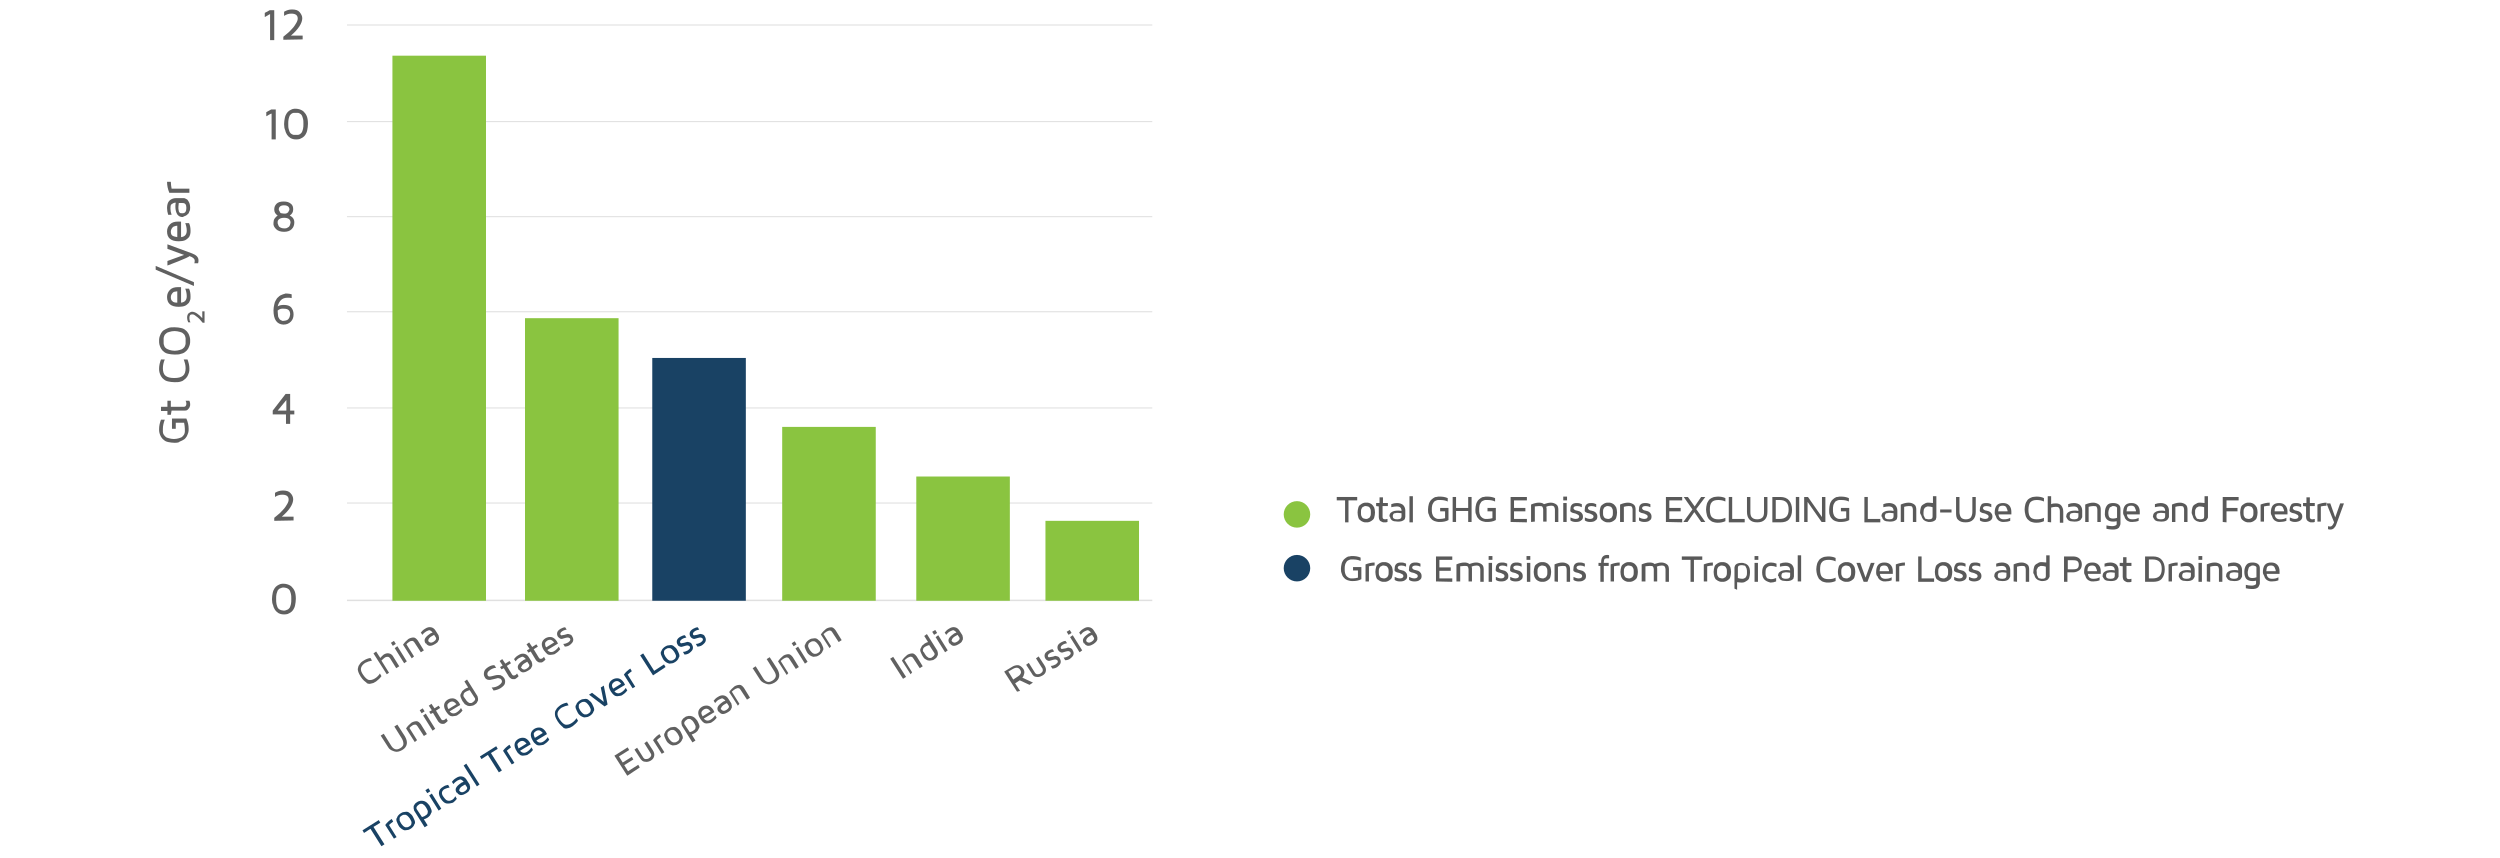 <?xml version="1.0" encoding="utf-8"?>
<!-- Generator: Adobe Illustrator 26.3.1, SVG Export Plug-In . SVG Version: 6.00 Build 0)  -->
<svg version="1.1" id="Layer_1" xmlns="http://www.w3.org/2000/svg" xmlns:xlink="http://www.w3.org/1999/xlink" x="0px" y="0px"
	 viewBox="0 0 660 226.5" style="enable-background:new 0 0 660 226.5;" xml:space="preserve">
<style type="text/css">
	.st0{fill:#595959;}
	.st1{fill:none;stroke:#E0E0E0;stroke-width:0.28;stroke-miterlimit:10;}
	.st2{fill:none;stroke:#E0E0E0;stroke-width:0.39;stroke-miterlimit:10;}
	.st3{fill:#8AC440;}
	.st4{fill:#194264;}
	.st5{fill:#606060;}
</style>
<g>
	<path class="st0" d="M352.9,132.1v-0.9h5.4v0.9H356v5.8h-0.9v-5.8H352.9z"/>
	<path class="st0" d="M358.6,136.6c-0.1-0.4-0.2-0.8-0.2-1.3s0.1-0.9,0.2-1.3c0.1-0.4,0.3-0.6,0.6-0.8c0.2-0.2,0.5-0.3,0.7-0.4
		s0.5-0.1,0.8-0.1s0.6,0,0.8,0.1s0.5,0.2,0.7,0.4c0.2,0.2,0.4,0.4,0.6,0.8c0.1,0.4,0.2,0.8,0.2,1.3s-0.1,0.9-0.2,1.3
		s-0.3,0.6-0.6,0.8c-0.2,0.2-0.5,0.3-0.7,0.4c-0.2,0.1-0.5,0.1-0.8,0.1s-0.6,0-0.8-0.1s-0.5-0.2-0.7-0.4
		C358.9,137.2,358.7,137,358.6,136.6z M359.4,134.4c-0.1,0.2-0.1,0.6-0.1,0.9s0,0.7,0.1,0.9c0.1,0.2,0.2,0.4,0.3,0.5
		s0.3,0.2,0.4,0.2s0.3,0.1,0.5,0.1s0.4,0,0.5-0.1s0.3-0.1,0.4-0.2s0.2-0.3,0.3-0.5c0.1-0.2,0.1-0.6,0.1-0.9s0-0.7-0.1-0.9
		c-0.1-0.2-0.2-0.4-0.3-0.5s-0.3-0.2-0.4-0.2s-0.3-0.1-0.5-0.1s-0.4,0-0.5,0.1s-0.3,0.1-0.4,0.2S359.5,134.2,359.4,134.4z"/>
	<path class="st0" d="M363.3,133.6v-0.8h0.9v-1.5h0.9v1.5h1.3v0.8H365v2.9c0,0.4,0.2,0.6,0.7,0.6l0,0c0.2,0,0.4-0.1,0.6-0.1v0.8
		c-0.2,0.1-0.5,0.1-0.7,0.1h0c-0.1,0-0.2,0-0.4,0c-0.1,0-0.3-0.1-0.5-0.2c-0.2-0.1-0.4-0.2-0.5-0.4c-0.1-0.2-0.2-0.5-0.2-0.8v-2.8
		L363.3,133.6L363.3,133.6z"/>
	<path class="st0" d="M366.8,136.3c0-0.5,0.2-0.9,0.6-1.1c0.4-0.3,1-0.4,1.7-0.4c0.3,0,0.6,0,0.9,0.1c0-0.4-0.1-0.7-0.3-0.9
		s-0.5-0.3-1-0.3c-0.4,0-0.9,0.1-1.4,0.2v-0.8c0.5-0.2,1-0.3,1.5-0.3c0.7,0,1.2,0.2,1.6,0.5c0.4,0.4,0.6,0.9,0.6,1.5v1.4
		c0,0.1,0,0.2,0,0.3s-0.1,0.2-0.1,0.4s-0.2,0.3-0.3,0.4c-0.1,0.1-0.3,0.2-0.6,0.3c-0.3,0.1-0.6,0.1-1,0.1s-0.7-0.1-1-0.1
		c-0.3-0.1-0.5-0.2-0.6-0.3c-0.1-0.1-0.2-0.3-0.3-0.4s-0.1-0.3-0.1-0.4S366.8,136.4,366.8,136.3L366.8,136.3z M367.7,136.3
		c0,0.6,0.4,0.8,1.2,0.8h0c0.8,0,1.1-0.3,1.1-0.8v-0.8c-0.2,0-0.5-0.1-0.9-0.1c-0.1,0-0.3,0-0.4,0c-0.1,0-0.3,0.1-0.5,0.1
		s-0.3,0.1-0.4,0.3S367.7,136.1,367.7,136.3L367.7,136.3z"/>
	<path class="st0" d="M372.1,137.8V131h0.9v6.9H372.1z"/>
	<path class="st0" d="M377,134.5c0-0.5,0.1-1,0.2-1.4s0.3-0.7,0.5-1c0.2-0.2,0.4-0.4,0.7-0.6s0.5-0.3,0.8-0.3
		c0.3-0.1,0.6-0.1,0.9-0.1c0.7,0,1.4,0.1,2.1,0.4v0.9c-0.6-0.3-1.3-0.4-2-0.4c-0.2,0-0.5,0-0.6,0s-0.4,0.1-0.6,0.2
		c-0.2,0.1-0.4,0.2-0.5,0.4c-0.1,0.2-0.3,0.4-0.4,0.8s-0.1,0.7-0.1,1.1s0,0.8,0.1,1.1c0.1,0.3,0.2,0.6,0.4,0.8s0.3,0.3,0.5,0.4
		s0.4,0.2,0.6,0.2c0.2,0,0.4,0,0.6,0c0.4,0,0.9-0.1,1.3-0.2V135h-1.3v-0.9h2.2v3.2c-0.7,0.4-1.5,0.5-2.3,0.5h0c-0.3,0-0.6,0-0.9-0.1
		s-0.5-0.1-0.8-0.3c-0.3-0.1-0.5-0.4-0.7-0.6c-0.2-0.2-0.4-0.6-0.5-1C377,135.5,377,135,377,134.5L377,134.5z"/>
	<path class="st0" d="M383.5,137.8v-6.6h0.9v2.9h3.2v-2.9h0.9v6.6h-0.9v-2.9h-3.2v2.9H383.5z"/>
	<path class="st0" d="M389.5,134.5c0-0.5,0.1-1,0.2-1.4s0.3-0.7,0.5-1c0.2-0.2,0.4-0.4,0.7-0.6s0.5-0.3,0.8-0.3
		c0.3-0.1,0.6-0.1,0.9-0.1c0.7,0,1.4,0.1,2.1,0.4v0.9c-0.6-0.3-1.3-0.4-2-0.4c-0.2,0-0.5,0-0.6,0s-0.4,0.1-0.6,0.2
		c-0.2,0.1-0.4,0.2-0.5,0.4c-0.1,0.2-0.3,0.4-0.4,0.8s-0.1,0.7-0.1,1.1s0,0.8,0.1,1.1c0.1,0.3,0.2,0.6,0.4,0.8s0.3,0.3,0.5,0.4
		s0.4,0.2,0.6,0.2c0.2,0,0.4,0,0.6,0c0.4,0,0.9-0.1,1.3-0.2V135h-1.3v-0.9h2.2v3.2c-0.7,0.4-1.5,0.5-2.3,0.5h0c-0.3,0-0.6,0-0.9-0.1
		s-0.5-0.1-0.8-0.3c-0.3-0.1-0.5-0.4-0.7-0.6c-0.2-0.2-0.4-0.6-0.5-1C389.5,135.5,389.5,135,389.5,134.5L389.5,134.5z"/>
	<path class="st0" d="M398.8,137.8v-6.6h4.3v0.9h-3.4v2h3v0.9h-3v2h3.4v0.9L398.8,137.8L398.8,137.8z"/>
	<path class="st0" d="M404.2,137.8v-4.6c0.7-0.3,1.4-0.5,2.1-0.5c0.5,0,1,0.1,1.3,0.4c0.6-0.2,1.2-0.4,1.8-0.4
		c0.6,0,1.1,0.2,1.5,0.5s0.5,0.8,0.5,1.4v3.2h-0.9v-3.3c0-0.3-0.1-0.5-0.2-0.7c-0.1-0.2-0.4-0.3-0.8-0.3c-0.4,0-0.9,0.1-1.3,0.3
		c0.1,0.2,0.1,0.4,0.1,0.7v3.2h-0.9v-3.2c0-0.3-0.1-0.5-0.2-0.7s-0.5-0.2-0.9-0.2c-0.4,0-0.7,0.1-1.1,0.1v4L404.2,137.8L404.2,137.8
		z"/>
	<path class="st0" d="M412.7,132.1v-1h1v1H412.7z M412.7,137.8v-5h0.9v5H412.7z"/>
	<path class="st0" d="M414.6,134.3c0-0.4,0.1-0.8,0.4-1.1s0.7-0.4,1.3-0.4c0.5,0,0.9,0.1,1.3,0.3v0.8c-0.4-0.2-0.8-0.3-1.2-0.3
		c-0.7,0-1,0.2-1,0.6c0,0.1,0.1,0.2,0.3,0.4c0.2,0.1,0.4,0.2,0.6,0.2c0.2,0.1,0.5,0.1,0.7,0.2s0.5,0.3,0.6,0.5
		c0.2,0.2,0.3,0.5,0.3,0.9c0,0.4-0.1,0.8-0.5,1c-0.3,0.3-0.8,0.4-1.4,0.4c-0.5,0-1-0.1-1.4-0.4v-0.8c0.4,0.2,0.9,0.4,1.4,0.4h0
		c0.3,0,0.6-0.1,0.7-0.2s0.2-0.3,0.2-0.4c0-0.2-0.1-0.4-0.3-0.5c-0.2-0.1-0.4-0.2-0.6-0.3c-0.2-0.1-0.5-0.1-0.8-0.2
		c-0.2-0.1-0.5-0.2-0.6-0.4S414.6,134.6,414.6,134.3L414.6,134.3z"/>
	<path class="st0" d="M418.4,134.3c0-0.4,0.1-0.8,0.4-1.1s0.7-0.4,1.3-0.4c0.5,0,0.9,0.1,1.3,0.3v0.8c-0.4-0.2-0.8-0.3-1.2-0.3
		c-0.7,0-1,0.2-1,0.6c0,0.1,0.1,0.2,0.3,0.4c0.2,0.1,0.4,0.2,0.6,0.2c0.2,0.1,0.5,0.1,0.7,0.2s0.5,0.3,0.6,0.5
		c0.2,0.2,0.3,0.5,0.3,0.9c0,0.4-0.1,0.8-0.5,1c-0.3,0.3-0.8,0.4-1.4,0.4c-0.5,0-1-0.1-1.4-0.4v-0.8c0.4,0.2,0.9,0.4,1.4,0.4h0
		c0.3,0,0.6-0.1,0.7-0.2s0.2-0.3,0.2-0.4c0-0.2-0.1-0.4-0.3-0.5c-0.2-0.1-0.4-0.2-0.6-0.3c-0.2-0.1-0.5-0.1-0.8-0.2
		c-0.2-0.1-0.5-0.2-0.6-0.4S418.4,134.6,418.4,134.3L418.4,134.3z"/>
	<path class="st0" d="M422.5,136.6c-0.1-0.4-0.2-0.8-0.2-1.3s0.1-0.9,0.2-1.3c0.1-0.4,0.3-0.6,0.6-0.8c0.2-0.2,0.5-0.3,0.7-0.4
		s0.5-0.1,0.8-0.1s0.6,0,0.8,0.1s0.5,0.2,0.7,0.4c0.2,0.2,0.4,0.4,0.6,0.8c0.1,0.4,0.2,0.8,0.2,1.3s-0.1,0.9-0.2,1.3
		s-0.3,0.6-0.6,0.8c-0.2,0.2-0.5,0.3-0.7,0.4c-0.2,0.1-0.5,0.1-0.8,0.1s-0.6,0-0.8-0.1s-0.5-0.2-0.7-0.4
		C422.8,137.2,422.6,137,422.5,136.6z M423.3,134.4c-0.1,0.2-0.1,0.6-0.1,0.9s0,0.7,0.1,0.9c0.1,0.2,0.2,0.4,0.3,0.5
		s0.3,0.2,0.4,0.2s0.3,0.1,0.5,0.1s0.4,0,0.5-0.1s0.3-0.1,0.4-0.2s0.2-0.3,0.3-0.5c0.1-0.2,0.1-0.6,0.1-0.9s0-0.7-0.1-0.9
		c-0.1-0.2-0.2-0.4-0.3-0.5s-0.3-0.2-0.4-0.2s-0.3-0.1-0.5-0.1s-0.4,0-0.5,0.1s-0.3,0.1-0.4,0.2S423.4,134.2,423.3,134.4z"/>
	<path class="st0" d="M427.7,137.8v-4.6c0.7-0.3,1.4-0.5,2.1-0.5c0.6,0,1.1,0.2,1.5,0.5c0.4,0.3,0.5,0.8,0.5,1.4v3.2H431v-3.3
		c0-0.3-0.1-0.5-0.2-0.7s-0.5-0.2-0.9-0.2c-0.4,0-0.8,0.1-1.2,0.2v4L427.7,137.8L427.7,137.8z"/>
	<path class="st0" d="M432.7,134.3c0-0.4,0.1-0.8,0.4-1.1s0.7-0.4,1.3-0.4c0.5,0,0.9,0.1,1.3,0.3v0.8c-0.4-0.2-0.8-0.3-1.2-0.3
		c-0.7,0-1,0.2-1,0.6c0,0.1,0.1,0.2,0.3,0.4c0.2,0.1,0.4,0.2,0.6,0.2c0.2,0.1,0.5,0.1,0.7,0.2s0.5,0.3,0.6,0.5
		c0.2,0.2,0.3,0.5,0.3,0.9c0,0.4-0.1,0.8-0.5,1c-0.3,0.3-0.8,0.4-1.4,0.4c-0.5,0-1-0.1-1.4-0.4v-0.8c0.4,0.2,0.9,0.4,1.4,0.4h0
		c0.3,0,0.6-0.1,0.7-0.2s0.2-0.3,0.2-0.4c0-0.2-0.1-0.4-0.3-0.5c-0.2-0.1-0.4-0.2-0.6-0.3c-0.2-0.1-0.5-0.1-0.8-0.2
		c-0.2-0.1-0.5-0.2-0.6-0.4S432.7,134.6,432.7,134.3L432.7,134.3z"/>
	<path class="st0" d="M439.8,137.8v-6.6h4.3v0.9h-3.4v2h3v0.9h-3v2h3.4v0.9L439.8,137.8L439.8,137.8z"/>
	<path class="st0" d="M444.4,137.8l2.4-3.3l-2.3-3.3h1.1l1.8,2.5l1.7-2.5h1.1l-2.4,3.2l2.4,3.4h-1.1l-1.8-2.6l-1.8,2.6L444.4,137.8
		L444.4,137.8z"/>
	<path class="st0" d="M450.6,135.9c-0.1-0.4-0.2-0.9-0.2-1.4s0.1-1,0.2-1.4c0.1-0.4,0.3-0.7,0.5-1s0.4-0.4,0.7-0.6
		c0.3-0.1,0.6-0.3,0.8-0.3s0.6-0.1,0.9-0.1c0.7,0,1.4,0.1,2,0.4v0.9c-0.6-0.3-1.3-0.4-1.9-0.4c-0.8,0-1.4,0.2-1.7,0.6
		c-0.4,0.4-0.5,1.1-0.5,2s0.2,1.6,0.5,1.9c0.4,0.4,0.9,0.6,1.7,0.6c0.7,0,1.3-0.1,1.9-0.4v0.9c-0.7,0.3-1.3,0.4-2,0.4
		c-0.3,0-0.6,0-0.9-0.1s-0.5-0.1-0.8-0.3s-0.5-0.4-0.7-0.6C450.9,136.7,450.7,136.4,450.6,135.9L450.6,135.9z"/>
	<path class="st0" d="M456.4,137.8v-6.6h0.9v5.8h3.3v0.9H456.4L456.4,137.8z"/>
	<path class="st0" d="M461.2,135.1v-3.9h0.9v4c0,0.6,0.1,1.1,0.4,1.4s0.7,0.5,1.4,0.5s1.1-0.2,1.4-0.5s0.4-0.8,0.4-1.4v-4h0.9v3.9
		c0,0.9-0.2,1.6-0.7,2.1s-1.1,0.7-2,0.7s-1.5-0.2-2-0.7S461.2,136,461.2,135.1z"/>
	<path class="st0" d="M467.9,137.8v-6.6h2.1c1,0,1.8,0.3,2.3,0.9c0.5,0.6,0.8,1.4,0.8,2.5s-0.3,1.9-0.8,2.5s-1.3,0.8-2.3,0.8H467.9z
		 M468.8,137h1c0.8,0,1.4-0.2,1.8-0.6c0.4-0.4,0.6-1,0.6-1.9s-0.2-1.5-0.6-1.9c-0.4-0.4-1-0.6-1.8-0.6h-1V137L468.8,137z"/>
	<path class="st0" d="M474.1,137.8v-6.6h0.9v6.6H474.1z"/>
	<path class="st0" d="M476.3,137.8v-6.6h1l3.7,5.3v-5.3h0.9v6.6h-1l-3.7-5.3v5.3H476.3L476.3,137.8z"/>
	<path class="st0" d="M482.9,134.5c0-0.5,0.1-1,0.2-1.4s0.3-0.7,0.5-1c0.2-0.2,0.4-0.4,0.7-0.6s0.5-0.3,0.8-0.3
		c0.3-0.1,0.6-0.1,0.9-0.1c0.7,0,1.4,0.1,2.1,0.4v0.9c-0.6-0.3-1.3-0.4-2-0.4c-0.2,0-0.5,0-0.6,0s-0.4,0.1-0.6,0.2
		c-0.2,0.1-0.4,0.2-0.5,0.4c-0.1,0.2-0.3,0.4-0.4,0.8s-0.1,0.7-0.1,1.1s0,0.8,0.1,1.1c0.1,0.3,0.2,0.6,0.4,0.8s0.3,0.3,0.5,0.4
		s0.4,0.2,0.6,0.2c0.2,0,0.4,0,0.6,0c0.4,0,0.9-0.1,1.3-0.2V135H486v-0.9h2.2v3.2c-0.7,0.4-1.5,0.5-2.3,0.5h0c-0.3,0-0.6,0-0.9-0.1
		s-0.5-0.1-0.8-0.3c-0.3-0.1-0.5-0.4-0.7-0.6c-0.2-0.2-0.4-0.6-0.5-1C482.9,135.5,482.9,135,482.9,134.5L482.9,134.5z"/>
	<path class="st0" d="M492.2,137.8v-6.6h0.9v5.8h3.3v0.9H492.2L492.2,137.8z"/>
	<path class="st0" d="M496.7,136.3c0-0.5,0.2-0.9,0.6-1.1c0.4-0.3,1-0.4,1.7-0.4c0.3,0,0.6,0,0.9,0.1c0-0.4-0.1-0.7-0.3-0.9
		s-0.5-0.3-1-0.3c-0.4,0-0.9,0.1-1.4,0.2v-0.8c0.5-0.2,1-0.3,1.5-0.3c0.7,0,1.2,0.2,1.6,0.5c0.4,0.4,0.6,0.9,0.6,1.5v1.4
		c0,0.1,0,0.2,0,0.3s-0.1,0.2-0.1,0.4s-0.2,0.3-0.3,0.4c-0.1,0.1-0.3,0.2-0.6,0.3c-0.3,0.1-0.6,0.1-1,0.1s-0.7-0.1-1-0.1
		c-0.3-0.1-0.5-0.2-0.6-0.3c-0.1-0.1-0.2-0.3-0.3-0.4s-0.1-0.3-0.1-0.4S496.7,136.4,496.7,136.3L496.7,136.3z M497.6,136.3
		c0,0.6,0.4,0.8,1.2,0.8h0c0.8,0,1.1-0.3,1.1-0.8v-0.8c-0.2,0-0.5-0.1-0.9-0.1c-0.1,0-0.3,0-0.4,0c-0.1,0-0.3,0.1-0.5,0.1
		s-0.3,0.1-0.4,0.3S497.6,136.1,497.6,136.3L497.6,136.3z"/>
	<path class="st0" d="M501.8,137.8v-4.6c0.7-0.3,1.4-0.5,2.1-0.5c0.6,0,1.1,0.2,1.5,0.5c0.4,0.3,0.5,0.8,0.5,1.4v3.2H505v-3.3
		c0-0.3-0.1-0.5-0.2-0.7s-0.5-0.2-0.9-0.2c-0.4,0-0.8,0.1-1.2,0.2v4L501.8,137.8L501.8,137.8z"/>
	<path class="st0" d="M506.9,135.3c0-0.5,0.1-0.9,0.2-1.3c0.1-0.4,0.3-0.6,0.6-0.8s0.5-0.3,0.7-0.4c0.2-0.1,0.5-0.1,0.8-0.1
		c0.4,0,0.7,0.1,1.1,0.1V131h0.9v5.3c0,0.1,0,0.2,0,0.3c0,0.1-0.1,0.2-0.1,0.4s-0.2,0.3-0.3,0.4c-0.1,0.1-0.3,0.2-0.6,0.3
		s-0.6,0.1-0.9,0.1c-0.2,0-0.4,0-0.5-0.1c-0.2,0-0.4-0.1-0.6-0.2s-0.4-0.3-0.5-0.4c-0.1-0.2-0.3-0.4-0.4-0.8
		S506.9,135.7,506.9,135.3L506.9,135.3z M507.8,135.3c0,0.4,0,0.7,0.1,0.9c0.1,0.2,0.2,0.4,0.3,0.6s0.3,0.2,0.4,0.2
		c0.1,0,0.3,0.1,0.5,0.1c0.8,0,1.1-0.2,1.1-0.7v-2.5c-0.3-0.1-0.7-0.2-1.1-0.2c-0.2,0-0.4,0-0.5,0.1s-0.3,0.1-0.4,0.2
		s-0.2,0.3-0.3,0.5C507.9,134.6,507.8,134.9,507.8,135.3L507.8,135.3z"/>
	<path class="st0" d="M512.2,135.3v-0.8h3v0.8H512.2z"/>
	<path class="st0" d="M516.4,135.1v-3.9h0.9v4c0,0.6,0.2,1.1,0.4,1.4s0.7,0.5,1.3,0.5s1.1-0.2,1.3-0.5s0.4-0.8,0.4-1.4v-4h0.9v3.9
		c0,0.9-0.2,1.6-0.7,2.1s-1.1,0.7-2,0.7s-1.5-0.2-2-0.7S516.4,136,516.4,135.1L516.4,135.1z"/>
	<path class="st0" d="M522.7,134.3c0-0.4,0.2-0.8,0.4-1.1s0.7-0.4,1.3-0.4c0.5,0,0.9,0.1,1.3,0.3v0.8c-0.4-0.2-0.8-0.3-1.2-0.3
		c-0.7,0-1,0.2-1,0.6c0,0.1,0.1,0.2,0.3,0.4c0.2,0.1,0.4,0.2,0.6,0.2c0.2,0.1,0.5,0.1,0.7,0.2s0.5,0.3,0.6,0.5
		c0.2,0.2,0.3,0.5,0.3,0.9c0,0.4-0.2,0.8-0.5,1s-0.8,0.4-1.4,0.4c-0.5,0-1-0.1-1.4-0.4v-0.8c0.4,0.2,0.9,0.4,1.4,0.4h0
		c0.3,0,0.6-0.1,0.7-0.2s0.2-0.3,0.2-0.4c0-0.2-0.1-0.4-0.3-0.5c-0.2-0.1-0.4-0.2-0.6-0.3c-0.2-0.1-0.5-0.1-0.8-0.2
		c-0.2-0.1-0.5-0.2-0.6-0.4S522.7,134.6,522.7,134.3L522.7,134.3z"/>
	<path class="st0" d="M526.6,135.4c0-1.8,0.7-2.6,2.2-2.6l0,0c0.7,0,1.2,0.2,1.6,0.6c0.4,0.4,0.6,1,0.6,1.7c0,0.2,0,0.5,0,0.7h-3.4
		c0.1,0.9,0.6,1.3,1.4,1.3c0.7,0,1.2-0.1,1.7-0.4v0.8c-0.5,0.2-1.1,0.3-1.7,0.3h0c-0.3,0-0.6,0-0.8-0.1s-0.5-0.2-0.7-0.4
		s-0.4-0.4-0.5-0.8S526.6,135.9,526.6,135.4L526.6,135.4z M527.5,135h2.5c0-0.2,0-0.3-0.1-0.5s-0.1-0.3-0.2-0.5s-0.2-0.3-0.4-0.4
		c-0.2-0.1-0.4-0.1-0.6-0.1c-0.4,0-0.7,0.1-0.9,0.3S527.6,134.5,527.5,135z"/>
	<path class="st0" d="M534.7,135.9c-0.1-0.4-0.2-0.9-0.2-1.4s0.1-1,0.2-1.4c0.1-0.4,0.3-0.7,0.5-1s0.4-0.4,0.7-0.6
		c0.3-0.1,0.6-0.3,0.8-0.3s0.6-0.1,0.9-0.1c0.7,0,1.4,0.1,2,0.4v0.9c-0.6-0.3-1.3-0.4-1.9-0.4c-0.8,0-1.3,0.2-1.7,0.6
		c-0.3,0.4-0.5,1.1-0.5,2s0.2,1.6,0.5,1.9c0.3,0.4,0.9,0.6,1.7,0.6c0.7,0,1.3-0.1,1.9-0.4v0.9c-0.7,0.3-1.3,0.4-2,0.4
		c-0.3,0-0.6,0-0.9-0.1c-0.3-0.1-0.5-0.1-0.8-0.3s-0.5-0.4-0.7-0.6C535,136.7,534.8,136.4,534.7,135.9L534.7,135.9z"/>
	<path class="st0" d="M540.6,137.8V131h0.9v2.1c0.4-0.2,0.9-0.2,1.3-0.2c0.6,0,1.1,0.2,1.4,0.6c0.3,0.4,0.5,0.9,0.5,1.6v2.9h-0.9v-3
		c0-0.5-0.1-0.8-0.3-1s-0.5-0.2-0.8-0.2c-0.4,0-0.8,0.1-1.2,0.2v3.9L540.6,137.8L540.6,137.8z"/>
	<path class="st0" d="M545.5,136.3c0-0.5,0.2-0.9,0.6-1.1c0.4-0.3,1-0.4,1.7-0.4c0.3,0,0.6,0,0.9,0.1c0-0.4-0.1-0.7-0.3-0.9
		s-0.5-0.3-1-0.3c-0.4,0-0.9,0.1-1.4,0.2v-0.8c0.5-0.2,1-0.3,1.5-0.3c0.7,0,1.2,0.2,1.6,0.5c0.4,0.4,0.6,0.9,0.6,1.5v1.4
		c0,0.1,0,0.2,0,0.3s-0.1,0.2-0.2,0.4s-0.2,0.3-0.3,0.4c-0.1,0.1-0.3,0.2-0.6,0.3c-0.3,0.1-0.6,0.1-1,0.1s-0.7-0.1-1-0.1
		c-0.3-0.1-0.5-0.2-0.6-0.3c-0.1-0.1-0.2-0.3-0.3-0.4s-0.1-0.3-0.2-0.4S545.5,136.4,545.5,136.3L545.5,136.3z M546.4,136.3
		c0,0.6,0.4,0.8,1.2,0.8h0c0.8,0,1.1-0.3,1.1-0.8v-0.8c-0.2,0-0.5-0.1-0.9-0.1c-0.1,0-0.3,0-0.4,0c-0.2,0-0.3,0.1-0.5,0.1
		s-0.3,0.1-0.4,0.3S546.4,136.1,546.4,136.3L546.4,136.3z"/>
	<path class="st0" d="M550.5,137.8v-4.6c0.7-0.3,1.4-0.5,2.1-0.5c0.6,0,1.1,0.2,1.5,0.5s0.5,0.8,0.5,1.4v3.2h-0.9v-3.3
		c0-0.3-0.1-0.5-0.2-0.7s-0.5-0.2-0.9-0.2c-0.4,0-0.8,0.1-1.2,0.2v4L550.5,137.8L550.5,137.8z"/>
	<path class="st0" d="M555.7,135.3c0-0.8,0.2-1.4,0.5-1.8c0.3-0.5,0.9-0.7,1.6-0.7c0.6,0,1.1,0.1,1.5,0.4s0.5,0.7,0.5,1.2v3.7
		c0,0.2,0,0.4-0.1,0.6s-0.2,0.4-0.3,0.6c-0.2,0.2-0.4,0.3-0.7,0.4c-0.3,0.1-0.7,0.1-1.1,0.1c-0.5,0-1-0.1-1.5-0.2v-0.9
		c0.5,0.1,0.9,0.2,1.4,0.2c0.3,0,0.6,0,0.8-0.1c0.2-0.1,0.3-0.1,0.4-0.2c0.1-0.1,0.1-0.2,0.1-0.3c0-0.1,0-0.2,0-0.3v-0.4
		c-0.3,0.1-0.7,0.1-1,0.1c-0.7,0-1.2-0.2-1.6-0.6C555.8,136.7,555.6,136.1,555.7,135.3L555.7,135.3z M556.6,135.3
		c0,0.6,0.1,1.1,0.3,1.3c0.2,0.2,0.5,0.3,1,0.3c0.4,0,0.7-0.1,1-0.2v-2.4c0-0.1,0-0.1,0-0.2c0-0.1,0-0.1-0.1-0.2
		c-0.1-0.1-0.2-0.2-0.3-0.2c-0.2-0.1-0.4-0.1-0.6-0.1c-0.2,0-0.3,0-0.4,0.1s-0.2,0.1-0.4,0.2s-0.2,0.3-0.3,0.5
		S556.6,135,556.6,135.3L556.6,135.3z"/>
	<path class="st0" d="M560.5,135.4c0-1.8,0.7-2.6,2.2-2.6l0,0c0.7,0,1.2,0.2,1.6,0.6c0.4,0.4,0.6,1,0.6,1.7c0,0.2,0,0.5,0,0.7h-3.4
		c0.1,0.9,0.6,1.3,1.4,1.3c0.7,0,1.2-0.1,1.7-0.4v0.8c-0.5,0.2-1.1,0.3-1.7,0.3h0c-0.3,0-0.6,0-0.8-0.1s-0.5-0.2-0.7-0.4
		s-0.4-0.4-0.5-0.8S560.5,135.9,560.5,135.4L560.5,135.4z M561.4,135h2.5c0-0.2,0-0.3-0.1-0.5s-0.1-0.3-0.2-0.5s-0.2-0.3-0.4-0.4
		c-0.2-0.1-0.4-0.1-0.6-0.1c-0.4,0-0.7,0.1-0.9,0.3S561.5,134.5,561.4,135z"/>
	<path class="st0" d="M568.4,136.3c0-0.5,0.2-0.9,0.6-1.1c0.4-0.3,1-0.4,1.7-0.4c0.3,0,0.6,0,0.9,0.1c0-0.4-0.1-0.7-0.3-0.9
		s-0.5-0.3-1-0.3c-0.4,0-0.9,0.1-1.4,0.2v-0.8c0.5-0.2,1-0.3,1.5-0.3c0.7,0,1.2,0.2,1.6,0.5c0.4,0.4,0.6,0.9,0.6,1.5v1.4
		c0,0.1,0,0.2,0,0.3s-0.1,0.2-0.2,0.4s-0.2,0.3-0.3,0.4c-0.1,0.1-0.3,0.2-0.6,0.3c-0.3,0.1-0.6,0.1-1,0.1s-0.7-0.1-1-0.1
		c-0.3-0.1-0.5-0.2-0.6-0.3c-0.1-0.1-0.2-0.3-0.3-0.4s-0.1-0.3-0.2-0.4S568.4,136.4,568.4,136.3L568.4,136.3z M569.3,136.3
		c0,0.6,0.4,0.8,1.2,0.8h0c0.8,0,1.1-0.3,1.1-0.8v-0.8c-0.2,0-0.5-0.1-0.9-0.1c-0.1,0-0.3,0-0.4,0c-0.2,0-0.3,0.1-0.5,0.1
		s-0.3,0.1-0.4,0.3S569.3,136.1,569.3,136.3L569.3,136.3z"/>
	<path class="st0" d="M573.4,137.8v-4.6c0.7-0.3,1.4-0.5,2.1-0.5c0.6,0,1.1,0.2,1.5,0.5s0.5,0.8,0.5,1.4v3.2h-0.9v-3.3
		c0-0.3-0.1-0.5-0.2-0.7s-0.5-0.2-0.9-0.2c-0.4,0-0.8,0.1-1.2,0.2v4L573.4,137.8L573.4,137.8z"/>
	<path class="st0" d="M578.6,135.3c0-0.5,0.1-0.9,0.2-1.3c0.1-0.4,0.3-0.6,0.6-0.8s0.5-0.3,0.7-0.4c0.2-0.1,0.5-0.1,0.8-0.1
		c0.4,0,0.7,0.1,1.1,0.1V131h0.9v5.3c0,0.1,0,0.2,0,0.3c0,0.1-0.1,0.2-0.2,0.4s-0.2,0.3-0.3,0.4c-0.1,0.1-0.3,0.2-0.6,0.3
		s-0.6,0.1-0.9,0.1c-0.2,0-0.4,0-0.5-0.1c-0.2,0-0.4-0.1-0.6-0.2s-0.4-0.3-0.5-0.4c-0.2-0.2-0.3-0.4-0.4-0.8
		S578.6,135.7,578.6,135.3L578.6,135.3z M579.5,135.3c0,0.4,0,0.7,0.1,0.9s0.2,0.4,0.3,0.6s0.3,0.2,0.4,0.2c0.1,0,0.3,0.1,0.5,0.1
		c0.8,0,1.1-0.2,1.1-0.7v-2.5c-0.3-0.1-0.7-0.2-1.1-0.2c-0.2,0-0.4,0-0.5,0.1s-0.3,0.1-0.4,0.2s-0.2,0.3-0.3,0.5
		C579.5,134.6,579.5,134.9,579.5,135.3L579.5,135.3z"/>
	<path class="st0" d="M586.8,137.8v-6.6h4.2v0.9h-3.2v2h2.9v0.9h-2.9v2.9L586.8,137.8L586.8,137.8z"/>
	<path class="st0" d="M591.6,136.6c-0.1-0.4-0.2-0.8-0.2-1.3s0.1-0.9,0.2-1.3s0.3-0.6,0.6-0.8c0.2-0.2,0.5-0.3,0.7-0.4
		s0.5-0.1,0.8-0.1s0.6,0,0.8,0.1s0.5,0.2,0.7,0.4c0.2,0.2,0.4,0.4,0.6,0.8c0.1,0.4,0.2,0.8,0.2,1.3s-0.1,0.9-0.2,1.3
		s-0.3,0.6-0.6,0.8c-0.2,0.2-0.5,0.3-0.7,0.4c-0.2,0.1-0.5,0.1-0.8,0.1s-0.6,0-0.8-0.1s-0.5-0.2-0.7-0.4
		C591.9,137.2,591.7,137,591.6,136.6z M592.4,134.4c-0.1,0.2-0.1,0.6-0.1,0.9s0,0.7,0.1,0.9s0.2,0.4,0.3,0.5s0.3,0.2,0.4,0.2
		s0.3,0.1,0.5,0.1s0.4,0,0.5-0.1s0.3-0.1,0.4-0.2s0.2-0.3,0.3-0.5c0.1-0.2,0.1-0.6,0.1-0.9s0-0.7-0.1-0.9s-0.2-0.4-0.3-0.5
		s-0.3-0.2-0.4-0.2s-0.3-0.1-0.5-0.1s-0.4,0-0.5,0.1c-0.2,0-0.3,0.1-0.4,0.2S592.5,134.2,592.4,134.4z"/>
	<path class="st0" d="M596.8,137.8v-4.6c0.8-0.3,1.6-0.5,2.4-0.5v0.8c-0.5,0-1,0.1-1.5,0.2v4H596.8z"/>
	<path class="st0" d="M599.5,135.4c0-1.8,0.7-2.6,2.2-2.6l0,0c0.7,0,1.2,0.2,1.6,0.6c0.4,0.4,0.6,1,0.6,1.7c0,0.2,0,0.5,0,0.7h-3.4
		c0.1,0.9,0.6,1.3,1.4,1.3c0.7,0,1.2-0.1,1.7-0.4v0.8c-0.5,0.2-1.1,0.3-1.7,0.3h0c-0.3,0-0.6,0-0.8-0.1s-0.5-0.2-0.7-0.4
		s-0.4-0.4-0.5-0.8S599.5,135.9,599.5,135.4L599.5,135.4z M600.5,135h2.5c0-0.2,0-0.3-0.1-0.5s-0.1-0.3-0.2-0.5s-0.2-0.3-0.4-0.4
		c-0.2-0.1-0.4-0.1-0.6-0.1c-0.4,0-0.7,0.1-0.9,0.3S600.5,134.5,600.5,135z"/>
	<path class="st0" d="M604.5,134.3c0-0.4,0.2-0.8,0.4-1.1s0.7-0.4,1.3-0.4c0.5,0,0.9,0.1,1.3,0.3v0.8c-0.4-0.2-0.8-0.3-1.2-0.3
		c-0.7,0-1,0.2-1,0.6c0,0.1,0.1,0.2,0.3,0.4c0.2,0.1,0.4,0.2,0.6,0.2c0.2,0.1,0.5,0.1,0.7,0.2s0.5,0.3,0.6,0.5
		c0.2,0.2,0.3,0.5,0.3,0.9c0,0.4-0.2,0.8-0.5,1s-0.8,0.4-1.4,0.4c-0.5,0-1-0.1-1.4-0.4v-0.8c0.4,0.2,0.9,0.4,1.4,0.4h0
		c0.3,0,0.6-0.1,0.7-0.2s0.2-0.3,0.2-0.4c0-0.2-0.1-0.4-0.3-0.5c-0.2-0.1-0.4-0.2-0.6-0.3c-0.2-0.1-0.5-0.1-0.8-0.2
		c-0.2-0.1-0.5-0.2-0.6-0.4S604.4,134.6,604.5,134.3L604.5,134.3z"/>
	<path class="st0" d="M608,133.6v-0.8h0.9v-1.5h0.9v1.5h1.3v0.8h-1.3v2.9c0,0.4,0.2,0.6,0.7,0.6l0,0c0.2,0,0.4-0.1,0.6-0.1v0.8
		c-0.2,0.1-0.5,0.1-0.7,0.1h0c-0.1,0-0.2,0-0.4,0c-0.1,0-0.3-0.1-0.5-0.2c-0.2-0.1-0.3-0.2-0.5-0.4c-0.1-0.2-0.2-0.5-0.2-0.8v-2.8
		L608,133.6L608,133.6z"/>
	<path class="st0" d="M611.8,137.8v-4.6c0.8-0.3,1.6-0.5,2.4-0.5v0.8c-0.5,0-1,0.1-1.5,0.2v4H611.8z"/>
	<path class="st0" d="M614.2,132.9h1l1.3,3.7l1.3-3.7h1l-2,5.5c-0.3,0.9-0.9,1.4-1.5,1.4l0,0c-0.2,0-0.5,0-0.7-0.1v-0.8
		c0.2,0.1,0.4,0.1,0.6,0.1c0.4,0,0.7-0.4,1-1.1L614.2,132.9L614.2,132.9z"/>
</g>
<g>
	<path class="st0" d="M354,150.2c0-0.5,0.1-1,0.2-1.4s0.3-0.7,0.5-1c0.2-0.2,0.4-0.4,0.7-0.6s0.5-0.3,0.8-0.3
		c0.3-0.1,0.6-0.1,0.9-0.1c0.7,0,1.4,0.1,2.1,0.4v0.9c-0.6-0.3-1.3-0.4-2-0.4c-0.2,0-0.5,0-0.6,0s-0.4,0.1-0.6,0.2
		c-0.2,0.1-0.4,0.2-0.5,0.4c-0.1,0.2-0.3,0.4-0.4,0.8s-0.1,0.7-0.1,1.1s0,0.8,0.1,1.1c0.1,0.3,0.2,0.6,0.4,0.8s0.3,0.3,0.5,0.4
		s0.4,0.2,0.6,0.2c0.2,0,0.4,0,0.6,0c0.4,0,0.9-0.1,1.3-0.2v-1.9h-1.3v-0.9h2.2v3.2c-0.7,0.4-1.5,0.5-2.3,0.5h0
		c-0.3,0-0.6,0-0.9-0.1s-0.5-0.1-0.8-0.3c-0.3-0.1-0.5-0.4-0.7-0.6c-0.2-0.2-0.4-0.6-0.5-1C354.1,151.2,354,150.8,354,150.2
		L354,150.2z"/>
	<path class="st0" d="M360.5,153.5V149c0.8-0.3,1.6-0.5,2.4-0.5v0.8c-0.5,0-1,0.1-1.5,0.2v4H360.5z"/>
	<path class="st0" d="M363.3,152.3c-0.1-0.4-0.2-0.8-0.2-1.3s0.1-0.9,0.2-1.3c0.1-0.4,0.3-0.6,0.6-0.8c0.2-0.2,0.5-0.3,0.7-0.4
		s0.5-0.1,0.8-0.1s0.6,0,0.8,0.1s0.5,0.2,0.7,0.4c0.2,0.2,0.4,0.4,0.6,0.8c0.1,0.4,0.2,0.8,0.2,1.3s-0.1,0.9-0.2,1.3
		s-0.3,0.6-0.6,0.8c-0.2,0.2-0.5,0.3-0.7,0.4c-0.2,0.1-0.5,0.1-0.8,0.1s-0.6,0-0.8-0.1s-0.5-0.2-0.7-0.4
		C363.6,153,363.4,152.7,363.3,152.3z M364.1,150.1c-0.1,0.2-0.1,0.6-0.1,0.9s0,0.7,0.1,0.9c0.1,0.2,0.2,0.4,0.3,0.5
		s0.3,0.2,0.4,0.2s0.3,0.1,0.5,0.1s0.4,0,0.5-0.1s0.3-0.1,0.4-0.2s0.2-0.3,0.3-0.5c0.1-0.2,0.1-0.6,0.1-0.9s0-0.7-0.1-0.9
		c-0.1-0.2-0.2-0.4-0.3-0.5s-0.3-0.2-0.4-0.2s-0.3-0.1-0.5-0.1s-0.4,0-0.5,0.1s-0.3,0.1-0.4,0.2S364.2,149.9,364.1,150.1z"/>
	<path class="st0" d="M368.2,150c0-0.4,0.1-0.8,0.4-1.1s0.7-0.4,1.3-0.4c0.5,0,0.9,0.1,1.3,0.3v0.8c-0.4-0.2-0.8-0.3-1.2-0.3
		c-0.7,0-1,0.2-1,0.6c0,0.1,0.1,0.2,0.3,0.4c0.2,0.1,0.4,0.2,0.6,0.2c0.2,0.1,0.5,0.1,0.7,0.2s0.5,0.3,0.6,0.5
		c0.2,0.2,0.3,0.5,0.3,0.9c0,0.4-0.1,0.8-0.5,1c-0.3,0.3-0.8,0.4-1.4,0.4c-0.5,0-1-0.1-1.4-0.4v-0.8c0.4,0.2,0.9,0.4,1.4,0.4h0
		c0.3,0,0.6-0.1,0.7-0.2s0.2-0.3,0.2-0.4c0-0.2-0.1-0.4-0.3-0.5c-0.2-0.1-0.4-0.2-0.6-0.3c-0.2-0.1-0.5-0.1-0.8-0.2
		c-0.2-0.1-0.5-0.2-0.6-0.4S368.2,150.3,368.2,150L368.2,150z"/>
	<path class="st0" d="M372,150c0-0.4,0.1-0.8,0.4-1.1s0.7-0.4,1.3-0.4c0.5,0,0.9,0.1,1.3,0.3v0.8c-0.4-0.2-0.8-0.3-1.2-0.3
		c-0.7,0-1,0.2-1,0.6c0,0.1,0.1,0.2,0.3,0.4c0.2,0.1,0.4,0.2,0.6,0.2c0.2,0.1,0.5,0.1,0.7,0.2s0.5,0.3,0.6,0.5
		c0.2,0.2,0.3,0.5,0.3,0.9c0,0.4-0.1,0.8-0.5,1c-0.3,0.3-0.8,0.4-1.4,0.4c-0.5,0-1-0.1-1.4-0.4v-0.8c0.4,0.2,0.9,0.4,1.4,0.4h0
		c0.3,0,0.6-0.1,0.7-0.2s0.2-0.3,0.2-0.4c0-0.2-0.1-0.4-0.3-0.5c-0.2-0.1-0.4-0.2-0.6-0.3c-0.2-0.1-0.5-0.1-0.8-0.2
		c-0.2-0.1-0.5-0.2-0.6-0.4S372,150.3,372,150L372,150z"/>
	<path class="st0" d="M379.1,153.5v-6.6h4.3v0.9h-3.4v2h3v0.9h-3v2h3.4v0.9L379.1,153.5L379.1,153.5z"/>
	<path class="st0" d="M384.5,153.5V149c0.7-0.3,1.4-0.5,2.1-0.5c0.5,0,1,0.1,1.3,0.4c0.6-0.2,1.2-0.4,1.8-0.4c0.6,0,1.1,0.2,1.5,0.5
		s0.5,0.8,0.5,1.4v3.2h-0.9v-3.3c0-0.3-0.1-0.5-0.2-0.7c-0.1-0.2-0.4-0.3-0.8-0.3c-0.4,0-0.9,0.1-1.3,0.3c0.1,0.2,0.1,0.4,0.1,0.7
		v3.2h-0.9v-3.2c0-0.3-0.1-0.5-0.2-0.7s-0.5-0.2-0.9-0.2c-0.4,0-0.7,0.1-1.1,0.1v4L384.5,153.5L384.5,153.5z"/>
	<path class="st0" d="M393,147.8v-1h1v1H393z M393,153.6v-5h0.9v5H393z"/>
	<path class="st0" d="M394.9,150c0-0.4,0.1-0.8,0.4-1.1s0.7-0.4,1.3-0.4c0.5,0,0.9,0.1,1.3,0.3v0.8c-0.4-0.2-0.8-0.3-1.2-0.3
		c-0.7,0-1,0.2-1,0.6c0,0.1,0.1,0.2,0.3,0.4c0.2,0.1,0.4,0.2,0.6,0.2c0.2,0.1,0.5,0.1,0.7,0.2s0.5,0.3,0.6,0.5
		c0.2,0.2,0.3,0.5,0.3,0.9c0,0.4-0.1,0.8-0.5,1c-0.3,0.3-0.8,0.4-1.4,0.4c-0.5,0-1-0.1-1.4-0.4v-0.8c0.4,0.2,0.9,0.4,1.4,0.4h0
		c0.3,0,0.6-0.1,0.7-0.2s0.2-0.3,0.2-0.4c0-0.2-0.1-0.4-0.3-0.5c-0.2-0.1-0.4-0.2-0.6-0.3c-0.2-0.1-0.5-0.1-0.8-0.2
		c-0.2-0.1-0.5-0.2-0.6-0.4S394.9,150.3,394.9,150L394.9,150z"/>
	<path class="st0" d="M398.7,150c0-0.4,0.1-0.8,0.4-1.1s0.7-0.4,1.3-0.4c0.5,0,0.9,0.1,1.3,0.3v0.8c-0.4-0.2-0.8-0.3-1.2-0.3
		c-0.7,0-1,0.2-1,0.6c0,0.1,0.1,0.2,0.3,0.4c0.2,0.1,0.4,0.2,0.6,0.2c0.2,0.1,0.5,0.1,0.7,0.2s0.5,0.3,0.6,0.5
		c0.2,0.2,0.3,0.5,0.3,0.9c0,0.4-0.1,0.8-0.5,1c-0.3,0.3-0.8,0.4-1.4,0.4c-0.5,0-1-0.1-1.4-0.4v-0.8c0.4,0.2,0.9,0.4,1.4,0.4h0
		c0.3,0,0.6-0.1,0.7-0.2s0.2-0.3,0.2-0.4c0-0.2-0.1-0.4-0.3-0.5c-0.2-0.1-0.4-0.2-0.6-0.3c-0.2-0.1-0.5-0.1-0.8-0.2
		c-0.2-0.1-0.5-0.2-0.6-0.4S398.7,150.3,398.7,150L398.7,150z"/>
	<path class="st0" d="M403,147.8v-1h1v1H403z M403.1,153.6v-5h0.9v5H403.1z"/>
	<path class="st0" d="M405.1,152.3c-0.1-0.4-0.2-0.8-0.2-1.3s0.1-0.9,0.2-1.3c0.1-0.4,0.3-0.6,0.6-0.8c0.2-0.2,0.5-0.3,0.7-0.4
		s0.5-0.1,0.8-0.1s0.6,0,0.8,0.1s0.5,0.2,0.7,0.4c0.2,0.2,0.4,0.4,0.6,0.8c0.1,0.4,0.2,0.8,0.2,1.3s-0.1,0.9-0.2,1.3
		s-0.3,0.6-0.6,0.8c-0.2,0.2-0.5,0.3-0.7,0.4c-0.2,0.1-0.5,0.1-0.8,0.1s-0.6,0-0.8-0.1s-0.5-0.2-0.7-0.4
		C405.5,153,405.3,152.7,405.1,152.3z M406,150.1c-0.1,0.2-0.1,0.6-0.1,0.9s0,0.7,0.1,0.9c0.1,0.2,0.2,0.4,0.3,0.5s0.3,0.2,0.4,0.2
		s0.3,0.1,0.5,0.1s0.4,0,0.5-0.1s0.3-0.1,0.4-0.2s0.2-0.3,0.3-0.5c0.1-0.2,0.1-0.6,0.1-0.9s0-0.7-0.1-0.9c-0.1-0.2-0.2-0.4-0.3-0.5
		s-0.3-0.2-0.4-0.2s-0.3-0.1-0.5-0.1s-0.4,0-0.5,0.1s-0.3,0.1-0.4,0.2S406.1,149.9,406,150.1z"/>
	<path class="st0" d="M410.4,153.5V149c0.7-0.3,1.4-0.5,2.1-0.5c0.6,0,1.1,0.2,1.5,0.5c0.4,0.3,0.5,0.8,0.5,1.4v3.2h-0.9v-3.3
		c0-0.3-0.1-0.5-0.2-0.7s-0.5-0.2-0.9-0.2c-0.4,0-0.8,0.1-1.2,0.2v4L410.4,153.5L410.4,153.5z"/>
	<path class="st0" d="M415.4,150c0-0.4,0.1-0.8,0.4-1.1s0.7-0.4,1.3-0.4c0.5,0,0.9,0.1,1.3,0.3v0.8c-0.4-0.2-0.8-0.3-1.2-0.3
		c-0.7,0-1,0.2-1,0.6c0,0.1,0.1,0.2,0.3,0.4c0.2,0.1,0.4,0.2,0.6,0.2c0.2,0.1,0.5,0.1,0.7,0.2s0.5,0.3,0.6,0.5
		c0.2,0.2,0.3,0.5,0.3,0.9c0,0.4-0.1,0.8-0.5,1c-0.3,0.3-0.8,0.4-1.4,0.4c-0.5,0-1-0.1-1.4-0.4v-0.8c0.4,0.2,0.9,0.4,1.4,0.4h0
		c0.3,0,0.6-0.1,0.7-0.2s0.2-0.3,0.2-0.4c0-0.2-0.1-0.4-0.3-0.5c-0.2-0.1-0.4-0.2-0.6-0.3c-0.2-0.1-0.5-0.1-0.8-0.2
		c-0.2-0.1-0.5-0.2-0.6-0.4S415.4,150.3,415.4,150L415.4,150z"/>
	<path class="st0" d="M422,149.4v-0.8h0.7v-0.2c0-1.2,0.5-1.9,1.6-1.9c0.2,0,0.4,0,0.5,0.1v0.8c-0.1,0-0.3,0-0.4,0
		c-0.1,0-0.3,0-0.4,0c-0.1,0-0.2,0.1-0.3,0.1c-0.1,0.1-0.2,0.2-0.2,0.3s-0.1,0.4-0.1,0.6v0.2h1.3v0.8h-1.3v4.2h-0.9v-4.2H422
		L422,149.4z"/>
	<path class="st0" d="M425.2,153.5V149c0.8-0.3,1.6-0.5,2.4-0.5v0.8c-0.5,0-1,0.1-1.5,0.2v4H425.2z"/>
	<path class="st0" d="M428,152.3c-0.1-0.4-0.2-0.8-0.2-1.3s0.1-0.9,0.2-1.3c0.1-0.4,0.3-0.6,0.6-0.8c0.2-0.2,0.5-0.3,0.7-0.4
		s0.5-0.1,0.8-0.1s0.6,0,0.8,0.1s0.5,0.2,0.7,0.4c0.2,0.2,0.4,0.4,0.6,0.8c0.1,0.4,0.2,0.8,0.2,1.3s-0.1,0.9-0.2,1.3
		s-0.3,0.6-0.6,0.8c-0.2,0.2-0.5,0.3-0.7,0.4c-0.2,0.1-0.5,0.1-0.8,0.1s-0.6,0-0.8-0.1s-0.5-0.2-0.7-0.4
		C428.4,153,428.2,152.7,428,152.3z M428.8,150.1c-0.1,0.2-0.1,0.6-0.1,0.9s0,0.7,0.1,0.9c0.1,0.2,0.2,0.4,0.3,0.5s0.3,0.2,0.4,0.2
		s0.3,0.1,0.5,0.1s0.4,0,0.5-0.1s0.3-0.1,0.4-0.2s0.2-0.3,0.3-0.5c0.1-0.2,0.1-0.6,0.1-0.9s0-0.7-0.1-0.9c-0.1-0.2-0.2-0.4-0.3-0.5
		s-0.3-0.2-0.4-0.2s-0.3-0.1-0.5-0.1s-0.4,0-0.5,0.1s-0.3,0.1-0.4,0.2S428.9,149.9,428.8,150.1z"/>
	<path class="st0" d="M433.4,153.5V149c0.7-0.3,1.4-0.5,2.1-0.5c0.5,0,1,0.1,1.3,0.4c0.6-0.2,1.2-0.4,1.8-0.4c0.6,0,1.1,0.2,1.5,0.5
		s0.5,0.8,0.5,1.4v3.2h-0.9v-3.3c0-0.3-0.1-0.5-0.2-0.7c-0.1-0.2-0.4-0.3-0.8-0.3c-0.4,0-0.9,0.1-1.3,0.3c0.1,0.2,0.1,0.4,0.1,0.7
		v3.2h-0.9v-3.2c0-0.3-0.1-0.5-0.2-0.7s-0.5-0.2-0.9-0.2c-0.4,0-0.7,0.1-1.1,0.1v4L433.4,153.5L433.4,153.5z"/>
	<path class="st0" d="M444,147.8v-0.9h5.4v0.9h-2.2v5.8h-0.9v-5.8H444z"/>
	<path class="st0" d="M449.8,153.5V149c0.8-0.3,1.6-0.5,2.4-0.5v0.8c-0.5,0-1,0.1-1.5,0.2v4H449.8z"/>
	<path class="st0" d="M452.6,152.3c-0.1-0.4-0.2-0.8-0.2-1.3s0.1-0.9,0.2-1.3c0.1-0.4,0.3-0.6,0.6-0.8c0.2-0.2,0.5-0.3,0.7-0.4
		s0.5-0.1,0.8-0.1s0.6,0,0.8,0.1s0.5,0.2,0.7,0.4c0.2,0.2,0.4,0.4,0.6,0.8c0.1,0.4,0.2,0.8,0.2,1.3s-0.1,0.9-0.2,1.3
		s-0.3,0.6-0.6,0.8c-0.2,0.2-0.5,0.3-0.7,0.4c-0.2,0.1-0.5,0.1-0.8,0.1s-0.6,0-0.8-0.1s-0.5-0.2-0.7-0.4
		C452.9,153,452.8,152.7,452.6,152.3z M453.4,150.1c-0.1,0.2-0.1,0.6-0.1,0.9s0,0.7,0.1,0.9c0.1,0.2,0.2,0.4,0.3,0.5
		s0.3,0.2,0.4,0.2s0.3,0.1,0.5,0.1s0.4,0,0.5-0.1s0.3-0.1,0.4-0.2s0.2-0.3,0.3-0.5c0.1-0.2,0.1-0.6,0.1-0.9s0-0.7-0.1-0.9
		c-0.1-0.2-0.2-0.4-0.3-0.5s-0.3-0.2-0.4-0.2s-0.3-0.1-0.5-0.1s-0.4,0-0.5,0.1s-0.3,0.1-0.4,0.2S453.5,149.9,453.4,150.1z"/>
	<path class="st0" d="M457.9,155.4v-5.3c0-0.1,0-0.2,0-0.3c0-0.1,0.1-0.2,0.1-0.4c0.1-0.2,0.2-0.3,0.3-0.4c0.1-0.1,0.3-0.2,0.6-0.3
		c0.3-0.1,0.6-0.1,1-0.1c0.2,0,0.4,0,0.5,0.1c0.2,0,0.4,0.1,0.6,0.2s0.4,0.3,0.5,0.4c0.1,0.2,0.3,0.4,0.4,0.8s0.1,0.7,0.1,1.1
		c0,0.5-0.1,0.9-0.2,1.3c-0.1,0.4-0.3,0.6-0.6,0.8s-0.5,0.3-0.7,0.4s-0.5,0.1-0.8,0.1c-0.4,0-0.7-0.1-1.1-0.1v2L457.9,155.4
		L457.9,155.4z M458.8,152.6c0.3,0.1,0.7,0.2,1.1,0.2c0.2,0,0.4,0,0.5-0.1c0.1,0,0.3-0.1,0.4-0.2c0.1-0.1,0.2-0.3,0.3-0.5
		c0.1-0.2,0.1-0.5,0.1-0.9c0-0.4,0-0.7-0.1-1c-0.1-0.2-0.2-0.4-0.3-0.6s-0.3-0.2-0.4-0.2c-0.1,0-0.3-0.1-0.5-0.1
		c-0.8,0-1.1,0.2-1.1,0.7L458.8,152.6L458.8,152.6z"/>
	<path class="st0" d="M463.2,147.8v-1h1v1H463.2z M463.2,153.6v-5h0.9v5H463.2z"/>
	<path class="st0" d="M465.8,153c-0.4-0.4-0.6-1.1-0.6-1.9s0.2-1.5,0.6-1.9s1-0.7,1.7-0.7c0.5,0,1,0.1,1.5,0.3v0.9
		c-0.5-0.2-0.9-0.3-1.4-0.3h0c-0.5,0-0.8,0.1-1.1,0.4c-0.3,0.2-0.4,0.7-0.4,1.4c0,0.4,0,0.7,0.1,0.9s0.2,0.4,0.3,0.5
		s0.3,0.2,0.5,0.2c0.1,0,0.3,0.1,0.5,0.1c0.5,0,0.9-0.1,1.4-0.3v0.9c-0.5,0.2-1,0.3-1.5,0.3C466.7,153.6,466.2,153.4,465.8,153
		L465.8,153z"/>
	<path class="st0" d="M469.4,152c0-0.5,0.2-0.9,0.6-1.1c0.4-0.3,1-0.4,1.7-0.4c0.3,0,0.6,0,0.9,0.1c0-0.4-0.1-0.7-0.3-0.9
		s-0.5-0.3-1-0.3c-0.4,0-0.9,0.1-1.4,0.2v-0.8c0.5-0.2,1-0.3,1.5-0.3c0.7,0,1.2,0.2,1.6,0.5c0.4,0.4,0.6,0.9,0.6,1.5v1.4
		c0,0.1,0,0.2,0,0.3s-0.1,0.2-0.1,0.4s-0.2,0.3-0.3,0.4c-0.1,0.1-0.3,0.2-0.6,0.3c-0.3,0.1-0.6,0.1-1,0.1s-0.7-0.1-1-0.1
		c-0.3-0.1-0.5-0.2-0.6-0.3c-0.1-0.1-0.2-0.3-0.3-0.4s-0.1-0.3-0.1-0.4S469.4,152.1,469.4,152L469.4,152z M470.3,152
		c0,0.6,0.4,0.8,1.2,0.8h0c0.8,0,1.1-0.3,1.1-0.8v-0.8c-0.2,0-0.5-0.1-0.9-0.1c-0.1,0-0.3,0-0.4,0c-0.1,0-0.3,0.1-0.5,0.1
		s-0.3,0.1-0.4,0.3S470.3,151.8,470.3,152L470.3,152z"/>
	<path class="st0" d="M474.6,153.5v-6.9h0.9v6.9H474.6z"/>
	<path class="st0" d="M479.7,151.7c-0.1-0.4-0.2-0.9-0.2-1.4s0.1-1,0.2-1.4c0.1-0.4,0.3-0.7,0.5-1s0.4-0.4,0.7-0.6
		c0.3-0.1,0.6-0.3,0.8-0.3s0.6-0.1,0.9-0.1c0.7,0,1.4,0.1,2,0.4v0.9c-0.6-0.3-1.3-0.4-1.9-0.4c-0.8,0-1.4,0.2-1.7,0.6
		c-0.4,0.4-0.5,1.1-0.5,2s0.2,1.6,0.5,1.9c0.4,0.4,0.9,0.6,1.7,0.6c0.7,0,1.3-0.1,1.9-0.4v0.9c-0.7,0.3-1.3,0.4-2,0.4
		c-0.3,0-0.6,0-0.9-0.1s-0.5-0.1-0.8-0.3s-0.5-0.4-0.7-0.6C480,152.4,479.8,152.1,479.7,151.7L479.7,151.7z"/>
	<path class="st0" d="M485.4,152.3c-0.1-0.4-0.2-0.8-0.2-1.3s0.1-0.9,0.2-1.3c0.1-0.4,0.3-0.6,0.6-0.8c0.2-0.2,0.5-0.3,0.7-0.4
		s0.5-0.1,0.8-0.1s0.6,0,0.8,0.1s0.5,0.2,0.7,0.4c0.2,0.2,0.4,0.4,0.6,0.8c0.1,0.4,0.2,0.8,0.2,1.3s-0.1,0.9-0.2,1.3
		s-0.3,0.6-0.6,0.8c-0.2,0.2-0.5,0.3-0.7,0.4c-0.2,0.1-0.5,0.1-0.8,0.1s-0.6,0-0.8-0.1s-0.5-0.2-0.7-0.4
		C485.7,153,485.5,152.7,485.4,152.3z M486.2,150.1c-0.1,0.2-0.1,0.6-0.1,0.9s0,0.7,0.1,0.9c0.1,0.2,0.2,0.4,0.3,0.5
		s0.3,0.2,0.4,0.2s0.3,0.1,0.5,0.1s0.4,0,0.5-0.1s0.3-0.1,0.4-0.2s0.2-0.3,0.3-0.5c0.1-0.2,0.1-0.6,0.1-0.9s0-0.7-0.1-0.9
		c-0.1-0.2-0.2-0.4-0.3-0.5s-0.3-0.2-0.4-0.2s-0.3-0.1-0.5-0.1s-0.4,0-0.5,0.1s-0.3,0.1-0.4,0.2S486.3,149.9,486.2,150.1z"/>
	<path class="st0" d="M490.1,148.6h1l1.4,3.9l1.4-3.9h1l-1.9,5H492L490.1,148.6z"/>
	<path class="st0" d="M495.3,151.1c0-1.8,0.7-2.6,2.2-2.6l0,0c0.7,0,1.2,0.2,1.6,0.6c0.4,0.4,0.6,1,0.6,1.7c0,0.2,0,0.5,0,0.7h-3.4
		c0.1,0.9,0.6,1.3,1.4,1.3c0.7,0,1.2-0.1,1.7-0.4v0.8c-0.5,0.2-1.1,0.3-1.7,0.3h0c-0.3,0-0.6,0-0.8-0.1s-0.5-0.2-0.7-0.4
		s-0.4-0.4-0.5-0.8C495.4,152,495.3,151.6,495.3,151.1L495.3,151.1z M496.2,150.8h2.5c0-0.2,0-0.3-0.1-0.5s-0.1-0.3-0.2-0.5
		c-0.1-0.2-0.2-0.3-0.4-0.4s-0.4-0.1-0.6-0.1c-0.4,0-0.7,0.1-0.9,0.3S496.3,150.2,496.2,150.8L496.2,150.8z"/>
	<path class="st0" d="M500.5,153.5V149c0.8-0.3,1.6-0.5,2.4-0.5v0.8c-0.5,0-1,0.1-1.5,0.2v4H500.5z"/>
	<path class="st0" d="M506.4,153.5v-6.6h0.9v5.8h3.3v0.9H506.4L506.4,153.5z"/>
	<path class="st0" d="M511,152.3c-0.1-0.4-0.2-0.8-0.2-1.3s0.1-0.9,0.2-1.3c0.1-0.4,0.3-0.6,0.6-0.8c0.2-0.2,0.5-0.3,0.7-0.4
		s0.5-0.1,0.8-0.1s0.6,0,0.8,0.1s0.5,0.2,0.7,0.4c0.2,0.2,0.4,0.4,0.6,0.8c0.1,0.4,0.2,0.8,0.2,1.3s-0.1,0.9-0.2,1.3
		s-0.3,0.6-0.6,0.8c-0.2,0.2-0.5,0.3-0.7,0.4c-0.2,0.1-0.5,0.1-0.8,0.1s-0.6,0-0.8-0.1s-0.5-0.2-0.7-0.4
		C511.3,153,511.1,152.7,511,152.3z M511.8,150.1c-0.1,0.2-0.1,0.6-0.1,0.9s0,0.7,0.1,0.9c0.1,0.2,0.2,0.4,0.3,0.5
		c0.1,0.1,0.3,0.2,0.4,0.2s0.3,0.1,0.5,0.1s0.4,0,0.5-0.1s0.3-0.1,0.4-0.2s0.2-0.3,0.3-0.5c0.1-0.2,0.1-0.6,0.1-0.9s0-0.7-0.1-0.9
		s-0.2-0.4-0.3-0.5s-0.3-0.2-0.4-0.2s-0.3-0.1-0.5-0.1s-0.4,0-0.5,0.1c-0.2,0-0.3,0.1-0.4,0.2S511.9,149.9,511.8,150.1z"/>
	<path class="st0" d="M515.9,150c0-0.4,0.2-0.8,0.4-1.1s0.7-0.4,1.3-0.4c0.5,0,0.9,0.1,1.3,0.3v0.8c-0.4-0.2-0.8-0.3-1.2-0.3
		c-0.7,0-1,0.2-1,0.6c0,0.1,0.1,0.2,0.3,0.4c0.2,0.1,0.4,0.2,0.6,0.2c0.2,0.1,0.5,0.1,0.7,0.2s0.5,0.3,0.6,0.5
		c0.2,0.2,0.3,0.5,0.3,0.9c0,0.4-0.2,0.8-0.5,1s-0.8,0.4-1.4,0.4c-0.5,0-1-0.1-1.4-0.4v-0.8c0.4,0.2,0.9,0.4,1.4,0.4h0
		c0.3,0,0.6-0.1,0.7-0.2s0.2-0.3,0.2-0.4c0-0.2-0.1-0.4-0.3-0.5c-0.2-0.1-0.4-0.2-0.6-0.3c-0.2-0.1-0.5-0.1-0.8-0.2
		c-0.2-0.1-0.5-0.2-0.6-0.4S515.9,150.3,515.9,150L515.9,150z"/>
	<path class="st0" d="M519.8,150c0-0.4,0.2-0.8,0.4-1.1s0.7-0.4,1.3-0.4c0.5,0,0.9,0.1,1.3,0.3v0.8c-0.4-0.2-0.8-0.3-1.2-0.3
		c-0.7,0-1,0.2-1,0.6c0,0.1,0.1,0.2,0.3,0.4c0.2,0.1,0.4,0.2,0.6,0.2c0.2,0.1,0.5,0.1,0.7,0.2s0.5,0.3,0.6,0.5
		c0.2,0.2,0.3,0.5,0.3,0.9c0,0.4-0.2,0.8-0.5,1s-0.8,0.4-1.4,0.4c-0.5,0-1-0.1-1.4-0.4v-0.8c0.4,0.2,0.9,0.4,1.4,0.4h0
		c0.3,0,0.6-0.1,0.7-0.2s0.2-0.3,0.2-0.4c0-0.2-0.1-0.4-0.3-0.5c-0.2-0.1-0.4-0.2-0.6-0.3c-0.2-0.1-0.5-0.1-0.8-0.2
		c-0.2-0.1-0.5-0.2-0.6-0.4S519.8,150.3,519.8,150L519.8,150z"/>
	<path class="st0" d="M526.5,152c0-0.5,0.2-0.9,0.6-1.1c0.4-0.3,1-0.4,1.7-0.4c0.3,0,0.6,0,0.9,0.1c0-0.4-0.1-0.7-0.3-0.9
		s-0.5-0.3-1-0.3c-0.4,0-0.9,0.1-1.4,0.2v-0.8c0.5-0.2,1-0.3,1.5-0.3c0.7,0,1.2,0.2,1.6,0.5c0.4,0.4,0.6,0.9,0.6,1.5v1.4
		c0,0.1,0,0.2,0,0.3s-0.1,0.2-0.2,0.4s-0.2,0.3-0.3,0.4c-0.1,0.1-0.3,0.2-0.6,0.3c-0.3,0.1-0.6,0.1-1,0.1s-0.7-0.1-1-0.1
		c-0.3-0.1-0.5-0.2-0.6-0.3c-0.1-0.1-0.2-0.3-0.3-0.4s-0.1-0.3-0.2-0.4S526.5,152.1,526.5,152L526.5,152z M527.4,152
		c0,0.6,0.4,0.8,1.2,0.8h0c0.8,0,1.1-0.3,1.1-0.8v-0.8c-0.2,0-0.5-0.1-0.9-0.1c-0.1,0-0.3,0-0.4,0c-0.2,0-0.3,0.1-0.5,0.1
		s-0.3,0.1-0.4,0.3S527.4,151.8,527.4,152L527.4,152z"/>
	<path class="st0" d="M531.6,153.5V149c0.7-0.3,1.4-0.5,2.1-0.5c0.6,0,1.1,0.2,1.5,0.5s0.5,0.8,0.5,1.4v3.2h-0.9v-3.3
		c0-0.3-0.1-0.5-0.2-0.7s-0.5-0.2-0.9-0.2c-0.4,0-0.8,0.1-1.2,0.2v4L531.6,153.5L531.6,153.5z"/>
	<path class="st0" d="M536.8,151c0-0.5,0.1-0.9,0.2-1.3c0.1-0.4,0.3-0.6,0.6-0.8s0.5-0.3,0.7-0.4c0.2-0.1,0.5-0.1,0.8-0.1
		c0.4,0,0.7,0.1,1.1,0.1v-1.9h0.9v5.3c0,0.1,0,0.2,0,0.3c0,0.1-0.1,0.2-0.2,0.4s-0.2,0.3-0.3,0.4c-0.1,0.1-0.3,0.2-0.6,0.3
		s-0.6,0.1-0.9,0.1c-0.2,0-0.4,0-0.5-0.1c-0.2,0-0.4-0.1-0.6-0.2s-0.4-0.3-0.5-0.4c-0.2-0.2-0.3-0.4-0.4-0.8S536.7,151.4,536.8,151
		L536.8,151z M537.7,151c0,0.4,0,0.7,0.1,0.9s0.2,0.4,0.3,0.6s0.3,0.2,0.4,0.2c0.1,0,0.3,0.1,0.5,0.1c0.8,0,1.1-0.2,1.1-0.7v-2.5
		c-0.3-0.1-0.7-0.2-1.1-0.2c-0.2,0-0.4,0-0.5,0.1s-0.3,0.1-0.4,0.2s-0.2,0.3-0.3,0.5C537.7,150.3,537.6,150.6,537.7,151L537.7,151z"
		/>
	<path class="st0" d="M544.9,153.5v-6.6h2.4c0.7,0,1.3,0.2,1.7,0.6c0.4,0.4,0.6,0.9,0.6,1.5s-0.2,1.2-0.6,1.5s-1,0.6-1.7,0.6h-1.5
		v2.5H544.9L544.9,153.5z M545.9,150.3h1.4c0.6,0,1-0.1,1.2-0.3s0.3-0.5,0.3-0.9s-0.1-0.7-0.3-0.9s-0.6-0.3-1.2-0.3h-1.4
		L545.9,150.3L545.9,150.3z"/>
	<path class="st0" d="M550.2,151.1c0-1.8,0.7-2.6,2.2-2.6l0,0c0.7,0,1.2,0.2,1.6,0.6c0.4,0.4,0.6,1,0.6,1.7c0,0.2,0,0.5,0,0.7h-3.4
		c0.1,0.9,0.6,1.3,1.4,1.3c0.7,0,1.2-0.1,1.7-0.4v0.8c-0.5,0.2-1.1,0.3-1.7,0.3h0c-0.3,0-0.6,0-0.8-0.1s-0.5-0.2-0.7-0.4
		s-0.4-0.4-0.5-0.8S550.2,151.6,550.2,151.1L550.2,151.1z M551.1,150.8h2.5c0-0.2,0-0.3-0.1-0.5s-0.1-0.3-0.2-0.5s-0.2-0.3-0.4-0.4
		c-0.2-0.1-0.4-0.1-0.6-0.1c-0.4,0-0.7,0.1-0.9,0.3S551.1,150.2,551.1,150.8z"/>
	<path class="st0" d="M555.1,152c0-0.5,0.2-0.9,0.6-1.1c0.4-0.3,1-0.4,1.7-0.4c0.3,0,0.6,0,0.9,0.1c0-0.4-0.1-0.7-0.3-0.9
		s-0.5-0.3-1-0.3c-0.4,0-0.9,0.1-1.4,0.2v-0.8c0.5-0.2,1-0.3,1.5-0.3c0.7,0,1.2,0.2,1.6,0.5c0.4,0.4,0.6,0.9,0.6,1.5v1.4
		c0,0.1,0,0.2,0,0.3s-0.1,0.2-0.2,0.4s-0.2,0.3-0.3,0.4c-0.1,0.1-0.3,0.2-0.6,0.3c-0.3,0.1-0.6,0.1-1,0.1s-0.7-0.1-1-0.1
		c-0.3-0.1-0.5-0.2-0.6-0.3c-0.1-0.1-0.2-0.3-0.3-0.4s-0.1-0.3-0.2-0.4S555.1,152.1,555.1,152L555.1,152z M556,152
		c0,0.6,0.4,0.8,1.2,0.8h0c0.8,0,1.1-0.3,1.1-0.8v-0.8c-0.2,0-0.5-0.1-0.9-0.1c-0.1,0-0.3,0-0.4,0c-0.2,0-0.3,0.1-0.5,0.1
		s-0.3,0.1-0.4,0.3S556,151.8,556,152L556,152z"/>
	<path class="st0" d="M559.6,149.4v-0.8h0.9v-1.5h0.9v1.5h1.3v0.8h-1.3v2.9c0,0.4,0.2,0.6,0.7,0.6l0,0c0.2,0,0.4-0.1,0.6-0.1v0.8
		c-0.2,0.1-0.5,0.1-0.7,0.1h0c-0.1,0-0.2,0-0.4,0c-0.1,0-0.3-0.1-0.5-0.2c-0.2-0.1-0.3-0.2-0.5-0.4c-0.1-0.2-0.2-0.5-0.2-0.8v-2.8
		L559.6,149.4L559.6,149.4z"/>
	<path class="st0" d="M566.3,153.5v-6.6h2.1c1,0,1.8,0.3,2.3,0.9c0.5,0.6,0.8,1.4,0.8,2.5s-0.3,1.9-0.8,2.5s-1.3,0.8-2.3,0.8H566.3z
		 M567.3,152.7h1c0.8,0,1.4-0.2,1.8-0.6c0.4-0.4,0.6-1,0.6-1.9s-0.2-1.5-0.6-1.9c-0.4-0.4-1-0.6-1.8-0.6h-1V152.7L567.3,152.7z"/>
	<path class="st0" d="M572.5,153.5V149c0.8-0.3,1.6-0.5,2.4-0.5v0.8c-0.5,0-1,0.1-1.5,0.2v4H572.5z"/>
	<path class="st0" d="M575.2,152c0-0.5,0.2-0.9,0.6-1.1c0.4-0.3,1-0.4,1.7-0.4c0.3,0,0.6,0,0.9,0.1c0-0.4-0.1-0.7-0.3-0.9
		s-0.5-0.3-1-0.3c-0.4,0-0.9,0.1-1.4,0.2v-0.8c0.5-0.2,1-0.3,1.5-0.3c0.7,0,1.2,0.2,1.6,0.5c0.4,0.4,0.6,0.9,0.6,1.5v1.4
		c0,0.1,0,0.2,0,0.3s-0.1,0.2-0.2,0.4s-0.2,0.3-0.3,0.4c-0.1,0.1-0.3,0.2-0.6,0.3c-0.3,0.1-0.6,0.1-1,0.1s-0.7-0.1-1-0.1
		c-0.3-0.1-0.5-0.2-0.6-0.3c-0.1-0.1-0.2-0.3-0.3-0.4s-0.1-0.3-0.2-0.4S575.2,152.1,575.2,152L575.2,152z M576.1,152
		c0,0.6,0.4,0.8,1.2,0.8h0c0.8,0,1.1-0.3,1.1-0.8v-0.8c-0.2,0-0.5-0.1-0.9-0.1c-0.1,0-0.3,0-0.4,0c-0.2,0-0.3,0.1-0.5,0.1
		s-0.3,0.1-0.4,0.3S576.1,151.8,576.1,152L576.1,152z"/>
	<path class="st0" d="M580.4,147.8v-1h1v1H580.4z M580.4,153.6v-5h0.9v5H580.4z"/>
	<path class="st0" d="M582.6,153.5V149c0.7-0.3,1.4-0.5,2.1-0.5c0.6,0,1.1,0.2,1.5,0.5s0.5,0.8,0.5,1.4v3.2h-0.9v-3.3
		c0-0.3-0.1-0.5-0.2-0.7s-0.5-0.2-0.9-0.2c-0.4,0-0.8,0.1-1.2,0.2v4L582.6,153.5L582.6,153.5z"/>
	<path class="st0" d="M587.7,152c0-0.5,0.2-0.9,0.6-1.1c0.4-0.3,1-0.4,1.7-0.4c0.3,0,0.6,0,0.9,0.1c0-0.4-0.1-0.7-0.3-0.9
		s-0.5-0.3-1-0.3c-0.4,0-0.9,0.1-1.4,0.2v-0.8c0.5-0.2,1-0.3,1.5-0.3c0.7,0,1.2,0.2,1.6,0.5c0.4,0.4,0.6,0.9,0.6,1.5v1.4
		c0,0.1,0,0.2,0,0.3s-0.1,0.2-0.2,0.4s-0.2,0.3-0.3,0.4c-0.1,0.1-0.3,0.2-0.6,0.3c-0.3,0.1-0.6,0.1-1,0.1s-0.7-0.1-1-0.1
		c-0.3-0.1-0.5-0.2-0.6-0.3c-0.1-0.1-0.2-0.3-0.3-0.4s-0.1-0.3-0.2-0.4S587.7,152.1,587.7,152L587.7,152z M588.6,152
		c0,0.6,0.4,0.8,1.2,0.8h0c0.8,0,1.1-0.3,1.1-0.8v-0.8c-0.2,0-0.5-0.1-0.9-0.1c-0.1,0-0.3,0-0.4,0c-0.2,0-0.3,0.1-0.5,0.1
		s-0.3,0.1-0.4,0.3S588.6,151.8,588.6,152L588.6,152z"/>
	<path class="st0" d="M592.5,151c0-0.8,0.2-1.4,0.5-1.8c0.3-0.5,0.9-0.7,1.6-0.7c0.6,0,1.1,0.1,1.5,0.4s0.5,0.7,0.5,1.2v3.7
		c0,0.2,0,0.4-0.1,0.6s-0.2,0.4-0.3,0.6c-0.2,0.2-0.4,0.3-0.7,0.4c-0.3,0.1-0.7,0.1-1.1,0.1c-0.5,0-1-0.1-1.5-0.2v-0.9
		c0.5,0.1,0.9,0.2,1.4,0.2c0.3,0,0.6,0,0.8-0.1c0.2-0.1,0.3-0.1,0.4-0.2c0.1-0.1,0.1-0.2,0.1-0.3c0-0.1,0-0.2,0-0.3v-0.4
		c-0.3,0.1-0.7,0.1-1,0.1c-0.7,0-1.2-0.2-1.6-0.6C592.7,152.4,592.5,151.8,592.5,151L592.5,151z M593.4,151c0,0.6,0.1,1.1,0.3,1.3
		c0.2,0.2,0.5,0.3,1,0.3c0.4,0,0.7-0.1,1-0.2V150c0-0.1,0-0.1,0-0.2c0-0.1,0-0.1-0.1-0.2c-0.1-0.1-0.2-0.2-0.3-0.2
		c-0.2-0.1-0.4-0.1-0.6-0.1c-0.2,0-0.3,0-0.4,0.1s-0.2,0.1-0.4,0.2s-0.2,0.3-0.3,0.5S593.5,150.7,593.4,151L593.4,151z"/>
	<path class="st0" d="M597.4,151.1c0-1.8,0.7-2.6,2.2-2.6l0,0c0.7,0,1.2,0.2,1.6,0.6c0.4,0.4,0.6,1,0.6,1.7c0,0.2,0,0.5,0,0.7h-3.4
		c0.1,0.9,0.6,1.3,1.4,1.3c0.7,0,1.2-0.1,1.7-0.4v0.8c-0.5,0.2-1.1,0.3-1.7,0.3h0c-0.3,0-0.6,0-0.8-0.1s-0.5-0.2-0.7-0.4
		s-0.4-0.4-0.5-0.8S597.4,151.6,597.4,151.1L597.4,151.1z M598.3,150.8h2.5c0-0.2,0-0.3-0.1-0.5s-0.1-0.3-0.2-0.5s-0.2-0.3-0.4-0.4
		c-0.2-0.1-0.4-0.1-0.6-0.1c-0.4,0-0.7,0.1-0.9,0.3S598.4,150.2,598.3,150.8z"/>
</g>
<line class="st1" x1="91.6" y1="6.6" x2="304.2" y2="6.6"/>
<line class="st1" x1="91.6" y1="32.1" x2="304.2" y2="32.1"/>
<line class="st1" x1="91.6" y1="57.2" x2="304.2" y2="57.2"/>
<line class="st1" x1="91.6" y1="82.3" x2="304.2" y2="82.3"/>
<line class="st1" x1="91.6" y1="107.7" x2="304.2" y2="107.7"/>
<line class="st1" x1="91.6" y1="132.8" x2="304.2" y2="132.8"/>
<line class="st2" x1="91.6" y1="158.5" x2="304.2" y2="158.5"/>
<rect x="103.6" y="14.7" class="st3" width="24.7" height="143.9"/>
<rect x="138.6" y="84" class="st3" width="24.7" height="74.6"/>
<rect x="172.2" y="94.5" class="st4" width="24.7" height="64.1"/>
<rect x="206.5" y="112.7" class="st3" width="24.7" height="45.9"/>
<rect x="241.9" y="125.8" class="st3" width="24.7" height="32.8"/>
<rect x="276" y="137.5" class="st3" width="24.7" height="21.1"/>
<g>
	<path class="st5" d="M96.1,179.7c-0.3-0.3-0.6-0.6-0.9-1.1s-0.5-0.9-0.6-1.2s-0.2-0.7-0.1-1s0.1-0.6,0.3-0.8
		c0.2-0.3,0.3-0.5,0.5-0.7s0.4-0.3,0.7-0.5c0.6-0.4,1.2-0.6,1.8-0.7l0.4,0.7c-0.6,0.1-1.2,0.3-1.8,0.6c-0.6,0.4-1,0.9-1.1,1.4
		c-0.1,0.5,0.1,1.1,0.6,1.8s0.9,1.1,1.4,1.3c0.5,0.1,1.1,0,1.7-0.4c0.5-0.3,1-0.8,1.3-1.3l0.4,0.7c-0.4,0.6-0.9,1-1.4,1.4
		c-0.2,0.1-0.5,0.3-0.7,0.4c-0.2,0.1-0.5,0.1-0.8,0.2s-0.6,0-0.9-0.1C96.7,180.1,96.4,180,96.1,179.7L96.1,179.7z"/>
	<path class="st5" d="M102.1,178l-3.5-5.5l0.7-0.5l1.1,1.7c0.3-0.4,0.6-0.6,0.9-0.9c0.5-0.3,1-0.4,1.4-0.3c0.5,0.1,0.9,0.4,1.2,1
		l1.5,2.4l-0.8,0.5l-1.5-2.4c-0.2-0.4-0.5-0.6-0.7-0.6s-0.5,0-0.8,0.2c-0.3,0.2-0.6,0.5-0.9,0.8l2,3.2L102.1,178L102.1,178z"/>
	<path class="st5" d="M103.7,170.5l-0.5-0.8l0.8-0.5l0.5,0.8L103.7,170.5z M106.7,175.1l-2.5-4l0.7-0.5l2.5,4L106.7,175.1z"/>
	<path class="st5" d="M108.7,173.8l-2.3-3.6c0.4-0.6,0.9-1.1,1.4-1.5c0.5-0.3,1-0.4,1.4-0.4s0.8,0.4,1.1,0.8l1.6,2.6l-0.8,0.5
		l-1.7-2.6c-0.2-0.2-0.3-0.4-0.5-0.4s-0.5,0-0.8,0.2c-0.3,0.2-0.6,0.4-0.8,0.7l2,3.2L108.7,173.8L108.7,173.8z"/>
	<path class="st5" d="M112.3,169.8c-0.2-0.4-0.3-0.8-0.1-1.2s0.6-0.8,1.2-1.2c0.2-0.2,0.5-0.3,0.8-0.4c-0.2-0.3-0.5-0.5-0.7-0.6
		s-0.6,0.1-1,0.3c-0.3,0.2-0.7,0.5-1,0.9l-0.4-0.6c0.3-0.4,0.6-0.7,1.1-1c0.6-0.4,1.1-0.5,1.6-0.4c0.5,0.1,0.9,0.4,1.2,0.9l0.7,1.1
		c0.1,0.1,0.1,0.2,0.1,0.3c0,0.1,0.1,0.2,0.1,0.4c0,0.2,0,0.3,0,0.5c-0.1,0.2-0.2,0.4-0.3,0.6s-0.4,0.4-0.7,0.6s-0.6,0.3-0.8,0.4
		c-0.3,0.1-0.5,0.1-0.7,0.1c-0.2,0-0.3-0.1-0.5-0.2s-0.3-0.2-0.3-0.3S112.4,169.9,112.3,169.8L112.3,169.8z M113.1,169.3
		c0.3,0.4,0.8,0.5,1.4,0.1h0c0.6-0.4,0.8-0.8,0.5-1.2l-0.4-0.6c-0.2,0.1-0.4,0.2-0.7,0.4c-0.1,0.1-0.2,0.1-0.3,0.2s-0.2,0.2-0.3,0.3
		s-0.2,0.3-0.2,0.4S113,169.2,113.1,169.3L113.1,169.3z"/>
</g>
<g>
	<path class="st5" d="M102.5,197.3l-2-3.1l0.8-0.5l2,3.2c0.3,0.5,0.7,0.8,1.1,0.9s0.8,0,1.3-0.3s0.8-0.7,0.8-1.1s-0.1-0.9-0.4-1.4
		l-2-3.2l0.8-0.5l2,3.1c0.4,0.7,0.6,1.4,0.5,2c-0.1,0.6-0.5,1.2-1.2,1.6s-1.4,0.6-2,0.4S102.9,198,102.5,197.3L102.5,197.3z"/>
	<path class="st5" d="M109.5,195.9l-2.3-3.6c0.4-0.6,0.9-1.1,1.4-1.5c0.5-0.3,1-0.4,1.4-0.4s0.8,0.4,1.1,0.8l1.6,2.6l-0.8,0.5
		l-1.7-2.6c-0.2-0.2-0.3-0.4-0.5-0.4s-0.5,0-0.8,0.2c-0.3,0.2-0.6,0.4-0.8,0.7l2,3.2L109.5,195.9L109.5,195.9z"/>
	<path class="st5" d="M111.3,188.3l-0.5-0.8l0.8-0.5l0.5,0.8L111.3,188.3z M114.2,192.9l-2.5-4l0.7-0.5l2.5,4L114.2,192.9z"/>
	<path class="st5" d="M113.7,188.5l-0.4-0.6l0.7-0.4l-0.8-1.2l0.7-0.5l0.8,1.2l1.1-0.7l0.4,0.6l-1.1,0.7l1.4,2.3
		c0.2,0.3,0.5,0.3,0.9,0.1l0,0c0.2-0.1,0.3-0.3,0.4-0.4l0.4,0.7c-0.1,0.2-0.3,0.3-0.5,0.5h0c-0.1,0.1-0.2,0.1-0.3,0.2
		s-0.3,0.1-0.5,0.1c-0.2,0-0.4,0-0.6-0.1c-0.2-0.1-0.4-0.3-0.6-0.5l-1.4-2.3L113.7,188.5L113.7,188.5z"/>
	<path class="st5" d="M117.8,187.9c-0.9-1.4-0.7-2.5,0.4-3.2l0,0c0.5-0.3,1.1-0.4,1.6-0.3s1,0.5,1.4,1.1c0.1,0.2,0.2,0.4,0.3,0.6
		l-2.8,1.7c0.5,0.6,1.1,0.7,1.8,0.3c0.5-0.3,0.9-0.7,1.2-1.2l0.4,0.7c-0.3,0.4-0.7,0.8-1.2,1.1h0c-0.2,0.2-0.5,0.3-0.7,0.3
		s-0.5,0.1-0.8,0.1c-0.3,0-0.6-0.1-0.8-0.3C118.3,188.6,118.1,188.3,117.8,187.9L117.8,187.9z M118.4,187.2l2.1-1.3
		c-0.1-0.1-0.2-0.2-0.3-0.3c-0.1-0.1-0.2-0.2-0.4-0.3s-0.3-0.1-0.5-0.1s-0.4,0.1-0.6,0.2c-0.3,0.2-0.5,0.4-0.6,0.7
		C118.1,186.4,118.1,186.7,118.4,187.2z"/>
	<path class="st5" d="M122.1,185.1c-0.2-0.4-0.4-0.8-0.5-1.1c-0.1-0.4-0.1-0.6,0.1-0.9s0.2-0.5,0.4-0.7c0.2-0.2,0.4-0.3,0.6-0.5
		c0.3-0.2,0.6-0.3,0.9-0.4l-1-1.6l0.7-0.5l2.7,4.3c0.1,0.1,0.1,0.2,0.1,0.3s0.1,0.2,0.1,0.4c0,0.2,0,0.3,0,0.5
		c-0.1,0.2-0.2,0.4-0.3,0.6s-0.4,0.4-0.7,0.6c-0.2,0.1-0.3,0.2-0.5,0.2s-0.3,0.1-0.6,0.1c-0.2,0-0.4,0-0.7-0.1
		c-0.2-0.1-0.4-0.2-0.7-0.4C122.6,185.7,122.3,185.4,122.1,185.1L122.1,185.1z M122.9,184.6c0.2,0.3,0.4,0.6,0.6,0.7
		c0.2,0.2,0.4,0.3,0.5,0.3c0.2,0,0.3,0,0.4,0s0.3-0.1,0.4-0.2c0.6-0.4,0.8-0.8,0.5-1.2l-1.3-2c-0.3,0.1-0.7,0.2-1,0.4
		c-0.2,0.1-0.3,0.2-0.4,0.3s-0.2,0.2-0.2,0.4c-0.1,0.2-0.1,0.4,0,0.6C122.5,184.1,122.7,184.3,122.9,184.6L122.9,184.6z"/>
	<path class="st5" d="M128,178.8c-0.3-0.4-0.3-0.9-0.2-1.4c0.1-0.5,0.5-0.9,1.1-1.3c0.5-0.3,1-0.5,1.6-0.5l0.5,0.7
		c-0.5,0-1,0.2-1.5,0.5c-0.8,0.5-1,1-0.7,1.6c0.1,0.1,0.2,0.2,0.4,0.2c0.2,0,0.4,0,0.7-0.1s0.5-0.1,0.8-0.2c0.3-0.1,0.6-0.1,0.9-0.1
		c0.3,0,0.6,0,0.8,0.2c0.3,0.1,0.5,0.4,0.7,0.6c0.3,0.5,0.3,0.9,0.2,1.4s-0.6,0.9-1.2,1.3c-0.5,0.3-1.1,0.5-1.8,0.6l-0.5-0.8
		c0.7,0,1.3-0.2,1.8-0.5c0.8-0.5,1.1-1,0.8-1.5c-0.1-0.2-0.3-0.4-0.6-0.4c-0.2-0.1-0.5-0.1-0.7,0l-0.8,0.2c-0.3,0.1-0.6,0.1-0.9,0.2
		c-0.3,0-0.5,0-0.8-0.1C128.4,179.3,128.1,179.1,128,178.8L128,178.8z"/>
	<path class="st5" d="M132.4,176.7l-0.4-0.6l0.7-0.4l-0.8-1.2l0.7-0.5l0.8,1.2l1.1-0.7l0.4,0.6l-1.1,0.7l1.4,2.3
		c0.2,0.3,0.5,0.3,0.9,0.1l0,0c0.2-0.1,0.3-0.3,0.4-0.4l0.4,0.7c-0.1,0.2-0.3,0.3-0.5,0.5h0c-0.1,0.1-0.2,0.1-0.3,0.2
		s-0.3,0.1-0.5,0.1s-0.4,0-0.6-0.1c-0.2-0.1-0.4-0.3-0.6-0.5l-1.4-2.3L132.4,176.7L132.4,176.7z"/>
	<path class="st5" d="M136.9,176.8c-0.2-0.4-0.3-0.8-0.1-1.2s0.6-0.8,1.2-1.2c0.2-0.2,0.5-0.3,0.8-0.4c-0.2-0.3-0.5-0.5-0.7-0.6
		s-0.6,0.1-1,0.3c-0.4,0.2-0.7,0.5-1,0.9l-0.4-0.6c0.3-0.4,0.6-0.7,1.1-1c0.6-0.4,1.1-0.5,1.6-0.4c0.5,0.1,0.9,0.4,1.2,0.9l0.7,1.1
		c0.1,0.1,0.1,0.2,0.1,0.3c0,0.1,0.1,0.2,0.1,0.4s0,0.3,0,0.5c-0.1,0.2-0.2,0.4-0.3,0.6s-0.4,0.4-0.7,0.6s-0.6,0.3-0.8,0.4
		c-0.3,0.1-0.5,0.1-0.7,0.1s-0.3-0.1-0.5-0.2c-0.1-0.1-0.3-0.2-0.3-0.3S137,176.9,136.9,176.8L136.9,176.8z M137.7,176.4
		c0.3,0.4,0.8,0.5,1.4,0.1h0c0.6-0.4,0.8-0.8,0.5-1.2l-0.4-0.6c-0.2,0.1-0.4,0.2-0.7,0.4c-0.1,0.1-0.2,0.1-0.3,0.2s-0.2,0.2-0.3,0.3
		s-0.2,0.3-0.2,0.4C137.5,176.1,137.5,176.2,137.7,176.4L137.7,176.4z"/>
	<path class="st5" d="M139.5,172.3l-0.4-0.6l0.7-0.4l-0.8-1.2l0.7-0.5l0.8,1.2l1.1-0.7l0.4,0.6l-1.1,0.7l1.4,2.3
		c0.2,0.3,0.5,0.3,0.9,0.1l0,0c0.2-0.1,0.3-0.3,0.4-0.4l0.4,0.7c-0.1,0.2-0.3,0.3-0.5,0.5h0c-0.1,0.1-0.2,0.1-0.3,0.2
		s-0.3,0.1-0.5,0.1s-0.4,0-0.6-0.1c-0.2-0.1-0.4-0.3-0.6-0.5l-1.4-2.3L139.5,172.3L139.5,172.3z"/>
	<path class="st5" d="M143.6,171.7c-0.9-1.4-0.7-2.5,0.4-3.2l0,0c0.5-0.3,1.1-0.4,1.6-0.3s1,0.5,1.4,1.1c0.1,0.2,0.2,0.4,0.3,0.6
		l-2.8,1.7c0.5,0.6,1.1,0.7,1.8,0.3c0.5-0.3,0.9-0.7,1.2-1.2l0.4,0.7c-0.3,0.4-0.7,0.8-1.2,1.1h0c-0.2,0.2-0.5,0.3-0.7,0.3
		s-0.5,0.1-0.8,0.1c-0.3,0-0.6-0.1-0.8-0.3C144.2,172.4,143.9,172.1,143.6,171.7L143.6,171.7z M144.2,170.9l2.1-1.3
		c-0.1-0.1-0.2-0.2-0.3-0.3c-0.1-0.1-0.2-0.2-0.4-0.3s-0.3-0.1-0.5-0.1s-0.4,0.1-0.6,0.2c-0.3,0.2-0.5,0.4-0.6,0.7
		C143.9,170.1,143.9,170.5,144.2,170.9z"/>
	<path class="st5" d="M147.3,168.1c-0.2-0.3-0.3-0.7-0.2-1.1s0.4-0.7,0.9-1c0.4-0.2,0.8-0.4,1.2-0.4l0.4,0.6
		c-0.4,0.1-0.8,0.2-1.1,0.4c-0.5,0.3-0.7,0.7-0.5,1c0.1,0.1,0.2,0.2,0.4,0.1c0.2,0,0.4-0.1,0.6-0.1c0.2-0.1,0.5-0.1,0.7-0.2
		c0.2-0.1,0.5,0,0.8,0.1s0.5,0.3,0.6,0.6c0.2,0.3,0.3,0.7,0.2,1.1c-0.1,0.4-0.4,0.7-0.9,1.1c-0.4,0.3-0.9,0.4-1.3,0.4l-0.4-0.7
		c0.5,0,0.9-0.2,1.3-0.4h0c0.2-0.2,0.4-0.3,0.5-0.5c0.1-0.2,0.1-0.3,0-0.5c-0.1-0.2-0.3-0.2-0.5-0.3c-0.2,0-0.4,0-0.7,0.1
		c-0.2,0.1-0.5,0.1-0.7,0.2c-0.2,0.1-0.5,0.1-0.7,0S147.5,168.3,147.3,168.1L147.3,168.1z"/>
</g>
<g>
	<path class="st4" d="M96.1,219.9l-0.4-0.7l4.3-2.7l0.4,0.7l-1.8,1.1l2.9,4.6l-0.8,0.5l-2.9-4.6L96.1,219.9L96.1,219.9z"/>
	<path class="st4" d="M104,221.4l-2.3-3.6c0.5-0.7,1.1-1.2,1.7-1.6l0.4,0.7c-0.4,0.3-0.8,0.6-1.1,0.9l2,3.2L104,221.4L104,221.4z"/>
	<path class="st4" d="M106,218.8c-0.3-0.2-0.6-0.5-0.8-0.9s-0.4-0.8-0.5-1.1c-0.1-0.4-0.1-0.7,0.1-0.9c0.1-0.3,0.2-0.5,0.4-0.7
		c0.2-0.2,0.4-0.4,0.6-0.5s0.5-0.3,0.7-0.3s0.5-0.1,0.8-0.1c0.3,0,0.6,0.1,0.9,0.4c0.3,0.2,0.6,0.5,0.8,0.9s0.4,0.8,0.5,1.1
		c0.1,0.4,0.1,0.7-0.1,0.9c-0.1,0.3-0.2,0.5-0.4,0.7c-0.2,0.2-0.4,0.4-0.6,0.5s-0.5,0.3-0.7,0.3s-0.5,0.1-0.8,0.1
		C106.6,219.2,106.3,219,106,218.8z M105.5,216.6c0.1,0.2,0.2,0.5,0.4,0.8s0.4,0.5,0.6,0.7s0.4,0.2,0.5,0.3c0.2,0,0.3,0,0.5,0
		s0.3-0.1,0.5-0.2s0.3-0.2,0.4-0.3c0.1-0.1,0.2-0.2,0.2-0.4s0.1-0.4,0-0.6s-0.2-0.5-0.4-0.8s-0.4-0.5-0.6-0.7s-0.4-0.2-0.5-0.3
		c-0.2,0-0.3,0-0.5,0s-0.3,0.1-0.5,0.2s-0.3,0.2-0.4,0.3s-0.2,0.2-0.2,0.4S105.5,216.4,105.5,216.6L105.5,216.6z"/>
	<path class="st4" d="M112.1,218.4l-2.7-4.3c-0.1-0.1-0.1-0.2-0.1-0.3c0-0.1-0.1-0.2-0.1-0.4c0-0.2,0-0.3,0-0.5s0.2-0.4,0.3-0.6
		s0.4-0.4,0.7-0.6c0.2-0.1,0.3-0.2,0.5-0.2c0.2-0.1,0.3-0.1,0.6-0.1c0.2,0,0.4,0,0.7,0.1s0.4,0.2,0.7,0.4c0.2,0.2,0.5,0.5,0.7,0.8
		c0.2,0.4,0.4,0.8,0.5,1.1c0.1,0.4,0.1,0.6-0.1,0.9c-0.1,0.2-0.2,0.5-0.4,0.7c-0.2,0.2-0.4,0.4-0.6,0.5c-0.3,0.2-0.6,0.3-0.9,0.4
		l1,1.6L112.1,218.4L112.1,218.4z M111.4,215.7c0.3-0.1,0.7-0.2,0.9-0.4c0.2-0.1,0.3-0.2,0.4-0.3c0.1-0.1,0.2-0.2,0.2-0.4
		s0.1-0.4,0-0.6c-0.1-0.2-0.2-0.5-0.4-0.8c-0.2-0.3-0.4-0.6-0.6-0.7c-0.2-0.2-0.4-0.3-0.5-0.3c-0.2,0-0.3,0-0.4,0s-0.3,0.1-0.4,0.2
		c-0.6,0.4-0.8,0.8-0.6,1.2L111.4,215.7L111.4,215.7z"/>
	<path class="st4" d="M112.8,209.4l-0.5-0.8l0.8-0.5l0.5,0.8L112.8,209.4z M115.8,214l-2.5-4l0.7-0.5l2.5,4L115.8,214z"/>
	<path class="st4" d="M117.8,212.1c-0.5-0.1-1-0.6-1.4-1.2s-0.6-1.3-0.5-1.8c0.1-0.6,0.4-1,1.1-1.4c0.4-0.3,0.8-0.4,1.3-0.5l0.4,0.7
		c-0.5,0.1-0.9,0.2-1.3,0.4h0c-0.4,0.2-0.6,0.5-0.7,0.8s0,0.8,0.4,1.3c0.2,0.3,0.4,0.5,0.6,0.7s0.4,0.2,0.6,0.3c0.2,0,0.3,0,0.5,0
		c0.1-0.1,0.3-0.1,0.5-0.2c0.4-0.2,0.7-0.6,0.9-1l0.4,0.7c-0.3,0.4-0.6,0.7-1,1C118.9,212.1,118.4,212.2,117.8,212.1L117.8,212.1z"
		/>
	<path class="st4" d="M120.5,209.2c-0.2-0.4-0.3-0.8-0.1-1.2s0.6-0.8,1.2-1.2c0.2-0.2,0.5-0.3,0.8-0.4c-0.2-0.3-0.5-0.5-0.7-0.6
		s-0.6,0.1-1,0.3c-0.3,0.2-0.7,0.5-1,0.9l-0.4-0.6c0.3-0.4,0.6-0.7,1.1-1c0.6-0.4,1.1-0.5,1.6-0.4c0.5,0.1,0.9,0.4,1.2,0.9l0.7,1.1
		c0.1,0.1,0.1,0.2,0.1,0.3c0,0.1,0.1,0.2,0.1,0.4c0,0.2,0,0.3,0,0.5c-0.1,0.2-0.2,0.4-0.3,0.6s-0.4,0.4-0.7,0.6s-0.6,0.3-0.8,0.4
		c-0.3,0.1-0.5,0.1-0.7,0.1c-0.2,0-0.3-0.1-0.5-0.2s-0.3-0.2-0.3-0.3S120.6,209.3,120.5,209.2L120.5,209.2z M121.3,208.8
		c0.3,0.4,0.8,0.5,1.4,0.1h0c0.6-0.4,0.8-0.8,0.5-1.2l-0.4-0.6c-0.2,0.1-0.4,0.2-0.7,0.4c-0.1,0.1-0.2,0.1-0.3,0.2s-0.2,0.2-0.3,0.3
		s-0.2,0.3-0.2,0.4S121.1,208.6,121.3,208.8L121.3,208.8z"/>
	<path class="st4" d="M125.9,207.6l-3.5-5.5l0.7-0.5l3.5,5.5L125.9,207.6z"/>
	<path class="st4" d="M127.1,200.4l-0.4-0.7l4.3-2.7l0.4,0.7l-1.8,1.1l2.9,4.6l-0.8,0.5l-2.9-4.6L127.1,200.4L127.1,200.4z"/>
	<path class="st4" d="M135.1,201.8l-2.3-3.6c0.5-0.7,1.1-1.2,1.7-1.6l0.4,0.7c-0.4,0.3-0.8,0.6-1.1,0.9l2,3.2L135.1,201.8
		L135.1,201.8z"/>
	<path class="st4" d="M136.4,198.3c-0.9-1.4-0.7-2.5,0.4-3.2l0,0c0.5-0.3,1.1-0.4,1.6-0.3s1,0.5,1.4,1.1c0.1,0.2,0.2,0.4,0.3,0.6
		l-2.8,1.7c0.5,0.6,1.1,0.7,1.8,0.3c0.5-0.3,0.9-0.7,1.2-1.2l0.4,0.7c-0.3,0.4-0.7,0.8-1.2,1.1h0c-0.2,0.2-0.5,0.3-0.7,0.3
		s-0.5,0.1-0.8,0.1c-0.3,0-0.6-0.1-0.8-0.3C136.9,199,136.6,198.7,136.4,198.3L136.4,198.3z M136.9,197.6l2.1-1.3
		c-0.1-0.1-0.2-0.2-0.3-0.3c-0.1-0.1-0.2-0.2-0.4-0.3s-0.3-0.1-0.5-0.1s-0.4,0.1-0.6,0.2c-0.3,0.2-0.5,0.4-0.6,0.7
		C136.6,196.7,136.7,197.1,136.9,197.6z"/>
	<path class="st4" d="M140.7,195.6c-0.9-1.4-0.7-2.5,0.4-3.2l0,0c0.5-0.3,1.1-0.4,1.6-0.3s1,0.5,1.4,1.1c0.1,0.2,0.2,0.4,0.3,0.6
		l-2.8,1.7c0.5,0.6,1.1,0.7,1.8,0.3c0.5-0.3,0.9-0.7,1.2-1.2l0.4,0.7c-0.3,0.4-0.7,0.8-1.2,1.1h0c-0.2,0.2-0.5,0.3-0.7,0.3
		s-0.5,0.1-0.8,0.1c-0.3,0-0.6-0.1-0.8-0.3C141.2,196.3,140.9,196,140.7,195.6L140.7,195.6z M141.2,194.8l2.1-1.3
		c-0.1-0.1-0.2-0.2-0.3-0.3c-0.1-0.1-0.2-0.2-0.4-0.3s-0.3-0.1-0.5-0.1s-0.4,0.1-0.6,0.2c-0.3,0.2-0.5,0.4-0.6,0.7
		C140.9,194,141,194.4,141.2,194.8z"/>
	<path class="st4" d="M148.1,191.5c-0.3-0.3-0.6-0.6-0.9-1.1s-0.5-0.9-0.6-1.2s-0.1-0.7-0.1-1s0.1-0.6,0.3-0.8
		c0.1-0.3,0.3-0.5,0.5-0.7c0.2-0.2,0.4-0.3,0.6-0.5c0.6-0.4,1.2-0.6,1.8-0.7l0.4,0.7c-0.6,0.1-1.2,0.3-1.8,0.6
		c-0.6,0.4-1,0.9-1.1,1.4s0.1,1.1,0.6,1.8s0.9,1.1,1.4,1.3c0.5,0.1,1.1,0,1.7-0.4c0.5-0.3,1-0.8,1.3-1.3l0.4,0.7
		c-0.4,0.6-0.9,1-1.4,1.4c-0.2,0.1-0.5,0.3-0.7,0.4c-0.2,0.1-0.5,0.1-0.8,0.2s-0.6,0-0.9-0.1C148.7,192,148.4,191.8,148.1,191.5
		L148.1,191.5z"/>
	<path class="st4" d="M153.3,189c-0.3-0.2-0.6-0.5-0.8-0.9s-0.4-0.8-0.5-1.1c-0.1-0.4-0.1-0.7,0.1-0.9c0.1-0.3,0.2-0.5,0.4-0.7
		c0.2-0.2,0.4-0.4,0.6-0.5s0.5-0.3,0.7-0.3s0.5-0.1,0.8-0.1c0.3,0,0.6,0.1,0.9,0.4c0.3,0.2,0.6,0.5,0.8,0.9s0.4,0.8,0.5,1.1
		c0.1,0.4,0.1,0.7-0.1,0.9c-0.1,0.3-0.2,0.5-0.4,0.7c-0.2,0.2-0.4,0.4-0.6,0.5s-0.5,0.3-0.7,0.3s-0.5,0.1-0.8,0.1
		C153.9,189.3,153.6,189.2,153.3,189z M152.8,186.8c0.1,0.2,0.2,0.5,0.4,0.8s0.4,0.5,0.6,0.7s0.4,0.2,0.5,0.3c0.2,0,0.3,0,0.5,0
		s0.3-0.1,0.5-0.2s0.3-0.2,0.4-0.3s0.2-0.2,0.2-0.4c0.1-0.2,0.1-0.4,0-0.6s-0.2-0.5-0.4-0.8s-0.4-0.5-0.6-0.7s-0.4-0.2-0.5-0.3
		c-0.2,0-0.3,0-0.5,0s-0.3,0.1-0.5,0.2s-0.3,0.2-0.4,0.3c-0.1,0.1-0.2,0.2-0.2,0.4C152.8,186.4,152.8,186.6,152.8,186.8L152.8,186.8
		z"/>
	<path class="st4" d="M155.5,183.4l0.8-0.5l3.1,2.4l-0.8-3.8l0.8-0.5l1,5l-0.8,0.5L155.5,183.4L155.5,183.4z"/>
	<path class="st4" d="M161.3,182.6c-0.9-1.4-0.7-2.5,0.4-3.2l0,0c0.5-0.3,1.1-0.4,1.6-0.3s1,0.5,1.4,1.1c0.1,0.2,0.2,0.4,0.3,0.6
		l-2.8,1.7c0.5,0.6,1.1,0.7,1.8,0.3c0.5-0.3,0.9-0.7,1.2-1.2l0.4,0.7c-0.3,0.4-0.7,0.8-1.2,1.1h0c-0.2,0.2-0.5,0.3-0.7,0.3
		s-0.5,0.1-0.8,0.1c-0.3,0-0.6-0.1-0.8-0.3C161.8,183.3,161.6,183,161.3,182.6L161.3,182.6z M161.9,181.8l2.1-1.3
		c-0.1-0.1-0.2-0.2-0.3-0.3c-0.1-0.1-0.2-0.2-0.4-0.3s-0.3-0.1-0.5-0.1s-0.4,0.1-0.6,0.2c-0.3,0.2-0.5,0.4-0.6,0.7
		C161.5,181,161.6,181.4,161.9,181.8z"/>
	<path class="st4" d="M167,181.7l-2.3-3.6c0.5-0.7,1.1-1.2,1.7-1.6l0.4,0.7c-0.4,0.3-0.8,0.6-1.1,0.9l2,3.2L167,181.7L167,181.7z"/>
	<path class="st4" d="M172.4,178.3L169,173l0.8-0.5l2.9,4.6l2.6-1.7l0.4,0.7L172.4,178.3L172.4,178.3z"/>
	<path class="st4" d="M175.8,174.8c-0.3-0.2-0.6-0.5-0.8-0.9s-0.4-0.8-0.5-1.1c-0.1-0.4-0.1-0.7,0.1-0.9c0.1-0.3,0.2-0.5,0.4-0.7
		c0.2-0.2,0.4-0.4,0.6-0.5s0.5-0.3,0.7-0.3s0.5-0.1,0.8-0.1c0.3,0,0.6,0.1,0.9,0.4c0.3,0.2,0.6,0.5,0.8,0.9s0.4,0.8,0.5,1.1
		c0.1,0.4,0.1,0.7-0.1,0.9c-0.1,0.3-0.2,0.5-0.4,0.7c-0.2,0.2-0.4,0.4-0.6,0.5s-0.5,0.3-0.7,0.3s-0.5,0.1-0.8,0.1
		C176.4,175.1,176.1,175,175.8,174.8z M175.3,172.6c0.1,0.2,0.2,0.5,0.4,0.8s0.4,0.5,0.6,0.7s0.4,0.2,0.5,0.3c0.2,0,0.3,0,0.5,0
		s0.3-0.1,0.5-0.2s0.3-0.2,0.4-0.3s0.2-0.2,0.2-0.4c0.1-0.2,0.1-0.4,0-0.6s-0.2-0.5-0.4-0.8s-0.4-0.5-0.6-0.7s-0.4-0.2-0.5-0.3
		c-0.2,0-0.3,0-0.5,0s-0.3,0.1-0.5,0.2s-0.3,0.2-0.4,0.3c-0.1,0.1-0.2,0.2-0.2,0.4C175.3,172.2,175.3,172.4,175.3,172.6L175.3,172.6
		z"/>
	<path class="st4" d="M178.9,170.2c-0.2-0.3-0.3-0.7-0.2-1.1s0.4-0.7,0.9-1c0.4-0.2,0.8-0.4,1.2-0.4l0.4,0.6
		c-0.4,0.1-0.8,0.2-1.1,0.4c-0.5,0.3-0.7,0.7-0.5,1c0.1,0.1,0.2,0.2,0.4,0.1c0.2,0,0.4-0.1,0.6-0.1c0.2-0.1,0.5-0.1,0.7-0.2
		c0.2-0.1,0.5,0,0.8,0.1s0.5,0.3,0.6,0.6c0.2,0.3,0.3,0.7,0.2,1.1c-0.1,0.4-0.4,0.7-0.9,1.1c-0.4,0.3-0.9,0.4-1.3,0.4l-0.4-0.7
		c0.5,0,0.9-0.2,1.3-0.4h0c0.2-0.2,0.4-0.3,0.5-0.5c0.1-0.2,0.1-0.3,0-0.5c-0.1-0.2-0.3-0.2-0.5-0.3c-0.2,0-0.4,0-0.7,0.1
		c-0.2,0.1-0.5,0.1-0.7,0.2c-0.2,0.1-0.5,0.1-0.7,0S179,170.5,178.9,170.2L178.9,170.2z"/>
	<path class="st4" d="M182.3,168.1c-0.2-0.3-0.3-0.7-0.2-1.1s0.4-0.7,0.9-1c0.4-0.2,0.8-0.4,1.2-0.4l0.4,0.6
		c-0.4,0.1-0.8,0.2-1.1,0.4c-0.5,0.3-0.7,0.7-0.5,1c0.1,0.1,0.2,0.2,0.4,0.1c0.2,0,0.4-0.1,0.6-0.1c0.2-0.1,0.5-0.1,0.7-0.2
		c0.2-0.1,0.5,0,0.8,0.1s0.5,0.3,0.6,0.6c0.2,0.3,0.3,0.7,0.2,1.1c-0.1,0.4-0.4,0.7-0.9,1.1c-0.4,0.3-0.9,0.4-1.3,0.4l-0.4-0.7
		c0.5,0,0.9-0.2,1.3-0.4h0c0.2-0.2,0.4-0.3,0.5-0.5c0.1-0.2,0.1-0.3,0-0.5c-0.1-0.2-0.3-0.2-0.5-0.3c-0.2,0-0.4,0-0.7,0.1
		c-0.2,0.1-0.5,0.1-0.7,0.2c-0.2,0.1-0.5,0.1-0.7,0S182.4,168.3,182.3,168.1L182.3,168.1z"/>
</g>
<g>
	<path class="st5" d="M165.6,204.8l-3.4-5.3l3.5-2.2l0.4,0.7l-2.7,1.7l1,1.6l2.4-1.5l0.4,0.7l-2.4,1.5l1,1.6l2.7-1.7l0.4,0.7
		L165.6,204.8L165.6,204.8z"/>
	<path class="st5" d="M169,200.2l-1.5-2.3l0.7-0.5l1.5,2.4c0.2,0.4,0.5,0.6,0.7,0.6s0.6,0,0.9-0.2s0.5-0.4,0.6-0.7
		c0.1-0.3-0.1-0.6-0.3-0.9l-1.5-2.4l0.7-0.5l1.5,2.3c0.4,0.6,0.5,1.1,0.4,1.6s-0.4,0.9-0.9,1.2s-1,0.4-1.5,0.3
		C169.8,201.1,169.4,200.8,169,200.2L169,200.2z"/>
	<path class="st5" d="M174.7,199l-2.3-3.6c0.5-0.7,1.1-1.2,1.7-1.6l0.4,0.7c-0.4,0.3-0.8,0.6-1.1,0.9l2,3.2L174.7,199L174.7,199z"/>
	<path class="st5" d="M176.7,196.4c-0.3-0.2-0.6-0.5-0.8-0.9s-0.4-0.8-0.5-1.1c-0.1-0.4-0.1-0.7,0.1-0.9c0.1-0.3,0.2-0.5,0.4-0.7
		c0.2-0.2,0.4-0.4,0.6-0.5s0.5-0.3,0.7-0.3s0.5-0.1,0.8-0.1c0.3,0,0.6,0.1,0.9,0.4c0.3,0.2,0.6,0.5,0.8,0.9s0.4,0.8,0.5,1.1
		c0.1,0.4,0.1,0.7-0.1,0.9c-0.1,0.3-0.2,0.5-0.4,0.7c-0.2,0.2-0.4,0.4-0.6,0.5s-0.5,0.3-0.7,0.3s-0.5,0.1-0.8,0.1
		C177.2,196.7,177,196.6,176.7,196.4z M176.2,194.2c0.1,0.2,0.2,0.5,0.4,0.8s0.4,0.5,0.6,0.7s0.4,0.2,0.5,0.3c0.2,0,0.3,0,0.5,0
		s0.3-0.1,0.5-0.2s0.3-0.2,0.4-0.3s0.2-0.2,0.2-0.4c0.1-0.2,0.1-0.4,0-0.6s-0.2-0.5-0.4-0.8s-0.4-0.5-0.6-0.7s-0.4-0.2-0.5-0.3
		c-0.2,0-0.3,0-0.5,0s-0.3,0.1-0.5,0.2s-0.3,0.2-0.4,0.3c-0.1,0.1-0.2,0.2-0.2,0.4C176.2,193.8,176.2,194,176.2,194.2L176.2,194.2z"
		/>
	<path class="st5" d="M182.8,196l-2.7-4.3c-0.1-0.1-0.1-0.2-0.1-0.3c0-0.1-0.1-0.2-0.1-0.4c0-0.2,0-0.3,0-0.5s0.2-0.4,0.3-0.6
		s0.4-0.4,0.7-0.6c0.1-0.1,0.3-0.2,0.5-0.2c0.2-0.1,0.4-0.1,0.6-0.1c0.2,0,0.4,0,0.7,0.1s0.4,0.2,0.7,0.4c0.2,0.2,0.5,0.5,0.7,0.8
		c0.2,0.4,0.4,0.8,0.5,1.1c0.1,0.4,0.1,0.6-0.1,0.9s-0.2,0.5-0.4,0.7c-0.2,0.2-0.4,0.4-0.6,0.5c-0.3,0.2-0.6,0.3-0.9,0.4l1,1.6
		L182.8,196L182.8,196z M182.1,193.3c0.3-0.1,0.7-0.2,0.9-0.4c0.2-0.1,0.3-0.2,0.4-0.3c0.1-0.1,0.2-0.2,0.2-0.4s0.1-0.4,0-0.6
		c-0.1-0.2-0.2-0.5-0.4-0.8c-0.2-0.3-0.4-0.6-0.6-0.7c-0.2-0.2-0.4-0.3-0.5-0.3c-0.2,0-0.3,0-0.4,0s-0.3,0.1-0.4,0.2
		c-0.6,0.4-0.8,0.8-0.6,1.2L182.1,193.3L182.1,193.3z"/>
	<path class="st5" d="M184.9,189.8c-0.9-1.4-0.7-2.5,0.4-3.2l0,0c0.5-0.3,1.1-0.4,1.6-0.3s1,0.5,1.4,1.1c0.1,0.2,0.2,0.4,0.3,0.6
		l-2.8,1.7c0.5,0.6,1.1,0.7,1.8,0.3c0.5-0.3,0.9-0.7,1.2-1.2l0.4,0.7c-0.3,0.4-0.7,0.8-1.2,1.1h0c-0.2,0.2-0.5,0.3-0.7,0.3
		s-0.5,0.1-0.8,0.1c-0.3,0-0.6-0.1-0.8-0.3C185.4,190.5,185.2,190.2,184.9,189.8L184.9,189.8z M185.5,189.1l2.1-1.3
		c-0.1-0.1-0.2-0.2-0.3-0.3c-0.1-0.1-0.2-0.2-0.4-0.3s-0.3-0.1-0.5-0.1s-0.4,0.1-0.6,0.2c-0.3,0.2-0.5,0.4-0.6,0.7
		C185.1,188.3,185.2,188.6,185.5,189.1z"/>
	<path class="st5" d="M189.6,187.8c-0.2-0.4-0.3-0.8-0.1-1.2s0.6-0.8,1.2-1.2c0.2-0.2,0.5-0.3,0.8-0.4c-0.2-0.3-0.5-0.5-0.7-0.6
		s-0.6,0.1-1,0.3c-0.4,0.2-0.7,0.5-1,0.9l-0.4-0.6c0.3-0.4,0.6-0.7,1.1-1c0.6-0.4,1.1-0.5,1.6-0.4c0.5,0.1,0.9,0.4,1.2,0.9l0.7,1.1
		c0.1,0.1,0.1,0.2,0.1,0.3c0,0.1,0.1,0.2,0.1,0.4s0,0.3,0,0.5c-0.1,0.2-0.2,0.4-0.3,0.6s-0.4,0.4-0.7,0.6s-0.6,0.3-0.8,0.4
		c-0.3,0.1-0.5,0.1-0.7,0.1s-0.3-0.1-0.5-0.2c-0.1-0.1-0.3-0.2-0.3-0.3S189.7,187.9,189.6,187.8L189.6,187.8z M190.4,187.3
		c0.3,0.4,0.8,0.5,1.4,0.1h0c0.6-0.4,0.8-0.8,0.5-1.2l-0.4-0.6c-0.2,0.1-0.4,0.2-0.7,0.4c-0.1,0.1-0.2,0.1-0.3,0.2s-0.2,0.2-0.3,0.3
		s-0.2,0.3-0.2,0.4C190.2,187.1,190.3,187.2,190.4,187.3L190.4,187.3z"/>
	<path class="st5" d="M194.8,186.3l-2.3-3.6c0.4-0.6,0.9-1.1,1.4-1.5c0.5-0.3,1-0.4,1.4-0.4s0.8,0.4,1.1,0.8l1.6,2.6l-0.8,0.5
		l-1.7-2.6c-0.1-0.2-0.3-0.4-0.5-0.4c-0.2-0.1-0.5,0-0.9,0.2c-0.3,0.2-0.6,0.4-0.9,0.7l2,3.2L194.8,186.3L194.8,186.3z"/>
	<path class="st5" d="M200.7,179.5l-2-3.1l0.8-0.5l2,3.2c0.3,0.5,0.7,0.8,1.1,0.9s0.8,0,1.3-0.3s0.8-0.7,0.9-1.1s-0.1-0.9-0.4-1.4
		l-2-3.2l0.8-0.5l2,3.1c0.4,0.7,0.6,1.4,0.5,2c-0.1,0.6-0.5,1.2-1.2,1.6s-1.4,0.6-2,0.4S201.2,180.2,200.7,179.5L200.7,179.5z"/>
	<path class="st5" d="M207.7,178.2l-2.3-3.6c0.4-0.6,0.9-1.1,1.4-1.5c0.5-0.3,1-0.4,1.4-0.4s0.8,0.4,1.1,0.8l1.6,2.6l-0.8,0.5
		l-1.7-2.6c-0.1-0.2-0.3-0.4-0.5-0.4c-0.2-0.1-0.5,0-0.9,0.2c-0.3,0.2-0.6,0.4-0.9,0.7l2,3.2L207.7,178.2L207.7,178.2z"/>
	<path class="st5" d="M209.5,170.6l-0.5-0.8l0.8-0.5l0.5,0.8L209.5,170.6z M212.5,175.2l-2.5-4l0.7-0.5l2.5,4L212.5,175.2z"/>
	<path class="st5" d="M213.8,173c-0.3-0.2-0.6-0.5-0.8-0.9s-0.4-0.8-0.5-1.1c-0.1-0.4-0.1-0.7,0.1-0.9c0.1-0.3,0.2-0.5,0.4-0.7
		c0.2-0.2,0.4-0.4,0.6-0.5s0.5-0.3,0.7-0.3s0.5-0.1,0.8-0.1c0.3,0,0.6,0.1,0.9,0.4c0.3,0.2,0.6,0.5,0.8,0.9s0.4,0.8,0.5,1.1
		c0.1,0.4,0.1,0.7-0.1,0.9c-0.1,0.3-0.2,0.5-0.4,0.7c-0.2,0.2-0.4,0.4-0.6,0.5s-0.5,0.3-0.7,0.3s-0.5,0.1-0.8,0.1
		C214.4,173.3,214.1,173.2,213.8,173z M213.4,170.8c0.1,0.2,0.2,0.5,0.4,0.8s0.4,0.5,0.6,0.7s0.4,0.2,0.5,0.3c0.2,0,0.3,0,0.5,0
		s0.3-0.1,0.5-0.2s0.3-0.2,0.4-0.3s0.2-0.2,0.2-0.4c0.1-0.2,0.1-0.4,0-0.6s-0.2-0.5-0.4-0.8s-0.4-0.5-0.6-0.7s-0.4-0.2-0.5-0.3
		c-0.2,0-0.3,0-0.5,0s-0.3,0.1-0.5,0.2s-0.3,0.2-0.4,0.3c-0.1,0.1-0.2,0.2-0.2,0.4C213.3,170.4,213.3,170.6,213.4,170.8L213.4,170.8
		z"/>
	<path class="st5" d="M219,171.1l-2.3-3.6c0.4-0.6,0.9-1.1,1.4-1.5c0.5-0.3,1-0.4,1.4-0.4s0.8,0.4,1.1,0.8l1.6,2.6l-0.8,0.5
		l-1.7-2.6c-0.1-0.2-0.3-0.4-0.5-0.4c-0.2-0.1-0.5,0-0.9,0.2c-0.3,0.2-0.6,0.4-0.9,0.7l2,3.2L219,171.1L219,171.1z"/>
</g>
<g>
	<path class="st5" d="M238.4,179.2l-3.4-5.3l0.8-0.5l3.4,5.3L238.4,179.2z"/>
	<path class="st5" d="M240.4,178l-2.3-3.6c0.4-0.6,0.9-1.1,1.4-1.5c0.5-0.3,1-0.4,1.4-0.4s0.8,0.4,1.1,0.8l1.6,2.6l-0.8,0.5
		l-1.7-2.6c-0.1-0.2-0.3-0.4-0.5-0.4c-0.2-0.1-0.5,0-0.9,0.2c-0.3,0.2-0.6,0.4-0.9,0.7l2,3.2L240.4,178L240.4,178z"/>
	<path class="st5" d="M243.5,173.1c-0.2-0.4-0.4-0.8-0.5-1.1c-0.1-0.4-0.1-0.6,0.1-0.9s0.2-0.5,0.4-0.7c0.2-0.2,0.4-0.3,0.6-0.5
		c0.3-0.2,0.6-0.3,0.9-0.4l-1-1.6l0.7-0.5l2.7,4.3c0.1,0.1,0.1,0.2,0.1,0.3s0.1,0.2,0.1,0.4s0,0.3,0,0.5c-0.1,0.2-0.2,0.4-0.3,0.6
		s-0.4,0.4-0.7,0.6c-0.1,0.1-0.3,0.2-0.5,0.2s-0.4,0.1-0.6,0.1c-0.2,0-0.4,0-0.7-0.1c-0.2-0.1-0.4-0.2-0.7-0.4
		C244,173.8,243.7,173.5,243.5,173.1L243.5,173.1z M244.2,172.7c0.2,0.3,0.4,0.6,0.6,0.7c0.2,0.2,0.4,0.3,0.5,0.3c0.2,0,0.3,0,0.4,0
		s0.3-0.1,0.4-0.2c0.6-0.4,0.8-0.8,0.5-1.2l-1.3-2c-0.3,0.1-0.7,0.2-1,0.4c-0.2,0.1-0.3,0.2-0.4,0.3s-0.2,0.2-0.2,0.4
		c-0.1,0.2-0.1,0.4,0,0.6C243.9,172.1,244,172.4,244.2,172.7L244.2,172.7z"/>
	<path class="st5" d="M246.6,167.6l-0.5-0.8l0.8-0.5l0.5,0.8L246.6,167.6z M249.5,172.2l-2.5-4l0.7-0.5l2.5,4L249.5,172.2z"/>
	<path class="st5" d="M250.6,169.8c-0.2-0.4-0.3-0.8-0.1-1.2s0.6-0.8,1.2-1.2c0.2-0.2,0.5-0.3,0.8-0.4c-0.2-0.3-0.5-0.5-0.7-0.6
		s-0.6,0.1-1,0.3c-0.4,0.2-0.7,0.5-1,0.9l-0.4-0.6c0.3-0.4,0.6-0.7,1.1-1c0.6-0.4,1.1-0.5,1.6-0.4c0.5,0.1,0.9,0.4,1.2,0.9l0.7,1.1
		c0.1,0.1,0.1,0.2,0.1,0.3c0,0.1,0.1,0.2,0.1,0.4s0,0.3,0,0.5c-0.1,0.2-0.2,0.4-0.3,0.6s-0.4,0.4-0.7,0.6s-0.6,0.3-0.8,0.4
		c-0.3,0.1-0.5,0.1-0.7,0.1s-0.3-0.1-0.5-0.2c-0.1-0.1-0.3-0.2-0.3-0.3S250.6,169.9,250.6,169.8L250.6,169.8z M251.3,169.3
		c0.3,0.4,0.8,0.5,1.4,0.1h0c0.6-0.4,0.8-0.8,0.5-1.2l-0.4-0.6c-0.2,0.1-0.4,0.2-0.7,0.4c-0.1,0.1-0.2,0.1-0.3,0.2s-0.2,0.2-0.3,0.3
		s-0.2,0.3-0.2,0.4C251.2,169,251.2,169.2,251.3,169.3L251.3,169.3z"/>
</g>
<g>
	<path class="st5" d="M268.5,182.6l-3.4-5.3l2-1.2c0.6-0.4,1.1-0.5,1.7-0.5c0.5,0.1,0.9,0.4,1.3,0.9c0.3,0.4,0.4,0.9,0.3,1.3
		s-0.2,0.8-0.5,1.1l2.8,1.3l-0.9,0.6l-2.6-1.2l-1.2,0.8l1.3,2L268.5,182.6L268.5,182.6z M267.5,179.4l1.2-0.8
		c0.5-0.3,0.7-0.6,0.8-0.9s0-0.6-0.2-0.9c-0.4-0.6-1-0.7-1.9-0.2l-1.2,0.7L267.5,179.4z"/>
	<path class="st5" d="M272.4,177.8l-1.5-2.3l0.7-0.5l1.5,2.4c0.2,0.4,0.5,0.6,0.7,0.6s0.6,0,0.9-0.2s0.5-0.4,0.6-0.7
		c0-0.3,0-0.6-0.3-0.9l-1.5-2.4l0.7-0.5l1.5,2.3c0.4,0.6,0.5,1.1,0.4,1.6s-0.4,0.9-1,1.2s-1,0.4-1.5,0.3
		C273.1,178.7,272.7,178.4,272.4,177.8L272.4,177.8z"/>
	<path class="st5" d="M276,173.9c-0.2-0.3-0.3-0.7-0.2-1.1s0.4-0.7,0.9-1c0.4-0.2,0.8-0.4,1.2-0.4l0.4,0.6c-0.4,0.1-0.8,0.2-1.1,0.4
		c-0.5,0.3-0.7,0.7-0.5,1c0.1,0.1,0.2,0.2,0.4,0.1c0.2,0,0.4-0.1,0.6-0.1s0.5-0.1,0.7-0.2c0.2-0.1,0.5,0,0.8,0.1s0.5,0.3,0.6,0.6
		c0.2,0.3,0.3,0.7,0.2,1.1c-0.1,0.4-0.4,0.7-0.9,1.1c-0.4,0.3-0.9,0.4-1.3,0.4l-0.4-0.7c0.5,0,0.9-0.2,1.3-0.4h0
		c0.2-0.2,0.4-0.3,0.5-0.5c0.1-0.2,0.1-0.3,0-0.5c-0.1-0.2-0.3-0.2-0.5-0.3c-0.2,0-0.4,0-0.7,0.1c-0.2,0.1-0.5,0.1-0.7,0.2
		c-0.2,0.1-0.5,0.1-0.7,0S276.2,174.2,276,173.9L276,173.9z"/>
	<path class="st5" d="M279.4,171.7c-0.2-0.3-0.3-0.7-0.2-1.1s0.4-0.7,0.9-1c0.4-0.2,0.8-0.4,1.2-0.4l0.4,0.6
		c-0.4,0.1-0.8,0.2-1.1,0.4c-0.5,0.3-0.7,0.7-0.5,1c0.1,0.1,0.2,0.2,0.4,0.1c0.2,0,0.4-0.1,0.6-0.1s0.5-0.1,0.7-0.2
		c0.2-0.1,0.5,0,0.8,0.1s0.5,0.3,0.6,0.6c0.2,0.3,0.3,0.7,0.2,1.1c-0.1,0.4-0.4,0.7-0.9,1.1c-0.4,0.3-0.9,0.4-1.3,0.4l-0.4-0.7
		c0.5,0,0.9-0.2,1.3-0.4h0c0.2-0.2,0.4-0.3,0.5-0.5c0.1-0.2,0.1-0.3,0-0.5c-0.1-0.2-0.3-0.2-0.5-0.3c-0.2,0-0.4,0-0.7,0.1
		c-0.2,0.1-0.5,0.1-0.7,0.2c-0.2,0.1-0.5,0.1-0.7,0S279.6,172,279.4,171.7L279.4,171.7z"/>
	<path class="st5" d="M282.1,167.6l-0.5-0.8l0.8-0.5l0.5,0.8L282.1,167.6z M285,172.2l-2.5-4l0.7-0.5l2.5,4L285,172.2z"/>
	<path class="st5" d="M286.1,169.8c-0.2-0.4-0.3-0.8-0.1-1.2s0.6-0.8,1.2-1.2c0.2-0.2,0.5-0.3,0.8-0.4c-0.2-0.3-0.5-0.5-0.7-0.6
		s-0.6,0.1-1,0.3c-0.4,0.2-0.7,0.5-1,0.9l-0.4-0.6c0.3-0.4,0.6-0.7,1.1-1c0.6-0.4,1.1-0.5,1.6-0.4c0.5,0.1,0.9,0.4,1.2,0.9l0.7,1.1
		c0,0.1,0.1,0.2,0.1,0.3c0,0.1,0.1,0.2,0.1,0.4s0,0.3,0,0.5c0,0.2-0.2,0.4-0.3,0.6c-0.2,0.2-0.4,0.4-0.7,0.6s-0.6,0.3-0.8,0.4
		c-0.3,0.1-0.5,0.1-0.7,0.1s-0.3-0.1-0.5-0.2s-0.3-0.2-0.3-0.3S286.2,169.9,286.1,169.8L286.1,169.8z M286.8,169.3
		c0.3,0.4,0.8,0.5,1.4,0.1h0c0.6-0.4,0.8-0.8,0.5-1.2l-0.4-0.6c-0.2,0.1-0.5,0.2-0.7,0.4c-0.1,0.1-0.2,0.1-0.3,0.2s-0.2,0.2-0.3,0.3
		c-0.1,0.1-0.2,0.3-0.2,0.4S286.7,169.2,286.8,169.3L286.8,169.3z"/>
</g>
<path class="st5" d="M71.8,158.2c0-0.6,0.1-1.2,0.2-1.7c0.1-0.5,0.3-0.9,0.5-1.2c0.2-0.3,0.4-0.5,0.7-0.7c0.3-0.2,0.6-0.3,0.8-0.4
	c0.3-0.1,0.6-0.1,0.9-0.1c0.4,0,0.8,0.1,1.1,0.2c0.3,0.1,0.7,0.3,1,0.6s0.6,0.7,0.8,1.2s0.3,1.2,0.3,2c0,0.6-0.1,1.2-0.2,1.7
	c-0.1,0.5-0.3,0.9-0.5,1.2c-0.2,0.3-0.4,0.5-0.7,0.7c-0.3,0.2-0.6,0.3-0.8,0.4c-0.3,0.1-0.6,0.1-0.9,0.1s-0.6,0-0.9-0.1
	s-0.6-0.2-0.8-0.4c-0.3-0.2-0.5-0.4-0.7-0.7c-0.2-0.3-0.4-0.7-0.5-1.2C71.9,159.4,71.8,158.8,71.8,158.2L71.8,158.2z M73,156.8
	c-0.1,0.4-0.1,0.8-0.1,1.3s0,1,0.1,1.4s0.2,0.7,0.3,0.9c0.1,0.2,0.3,0.4,0.5,0.5c0.2,0.1,0.4,0.2,0.5,0.2s0.4,0.1,0.6,0.1
	s0.4,0,0.6-0.1s0.3-0.1,0.5-0.2s0.3-0.3,0.5-0.5c0.1-0.2,0.2-0.5,0.3-0.9c0.1-0.4,0.1-0.8,0.1-1.4s0-1-0.1-1.3
	c-0.1-0.4-0.2-0.7-0.3-0.9c-0.1-0.2-0.3-0.4-0.5-0.5s-0.4-0.2-0.5-0.2s-0.4-0.1-0.6-0.1s-0.4,0-0.6,0.1s-0.3,0.1-0.5,0.2
	s-0.3,0.3-0.5,0.5C73.2,156.2,73.1,156.5,73,156.8z"/>
<path class="st5" d="M72.4,137.5v-0.8c0.4-0.3,0.8-0.7,1.2-1s0.8-0.8,1.2-1.2c0.4-0.4,0.7-0.9,1-1.4s0.4-0.9,0.4-1.2
	c0-0.9-0.6-1.3-1.7-1.3c-0.7,0-1.3,0.2-1.9,0.6v-1.1c0.7-0.4,1.3-0.6,2.1-0.6c0.9,0,1.6,0.2,2,0.7c0.4,0.4,0.7,1,0.7,1.6
	c0,1.3-1,2.9-3,4.6h3.1v1L72.4,137.5L72.4,137.5z"/>
<path class="st5" d="M72,109.4v-1l3.4-4.4h1.2v4.4h1.1v1h-1.1v2.5h-1.1v-2.5H72L72,109.4z M73.3,108.4h2.3v-2.8L73.3,108.4z"/>
<path class="st5" d="M72.2,81.9c0-0.5,0.1-1,0.2-1.5s0.2-0.8,0.4-1.1s0.3-0.6,0.6-0.8c0.2-0.2,0.4-0.4,0.6-0.5
	c0.2-0.1,0.4-0.2,0.7-0.3s0.5-0.1,0.6-0.2c0.2,0,0.4,0,0.5,0c0.4,0,0.8,0.1,1.2,0.2v1c-0.3-0.1-0.7-0.1-1-0.1h-0.1
	c-0.7,0-1.3,0.2-1.7,0.6c-0.4,0.4-0.7,0.9-0.9,1.7c0.4-0.3,1-0.4,1.6-0.4c0.9,0,1.6,0.2,2,0.7c0.4,0.5,0.6,1.1,0.6,1.8
	c0,0.7-0.2,1.4-0.7,1.9s-1.1,0.8-2,0.8C73.1,85.6,72.2,84.4,72.2,81.9L72.2,81.9z M73.3,82c0,0.5,0.1,0.9,0.1,1.3s0.2,0.6,0.3,0.8
	s0.2,0.3,0.4,0.4c0.2,0.1,0.3,0.1,0.4,0.2c0.1,0,0.2,0,0.4,0c0.3,0,0.6-0.1,0.9-0.2c0.2-0.1,0.4-0.3,0.5-0.5s0.2-0.4,0.2-0.5
	c0-0.2,0.1-0.3,0.1-0.5c0-1-0.5-1.5-1.6-1.5C74.3,81.4,73.7,81.6,73.3,82L73.3,82z"/>
<g>
	<path class="st5" d="M46.1,116.9c-0.6,0-1.2-0.1-1.7-0.2s-0.9-0.3-1.2-0.6c-0.3-0.2-0.5-0.5-0.7-0.8s-0.3-0.7-0.4-1
		c-0.1-0.3-0.1-0.7-0.1-1c0-0.9,0.2-1.7,0.5-2.5h1c-0.3,0.8-0.5,1.6-0.5,2.4c0,0.3,0,0.5,0,0.8s0.1,0.5,0.2,0.7
		c0.1,0.2,0.3,0.4,0.5,0.6c0.2,0.2,0.5,0.3,0.9,0.4s0.8,0.2,1.3,0.2s1-0.1,1.3-0.2s0.7-0.2,0.9-0.4s0.4-0.4,0.5-0.6
		c0.1-0.2,0.2-0.5,0.2-0.7c0-0.2,0-0.5,0-0.8c0-0.5-0.1-1-0.2-1.6h-2.2v1.6h-1v-2.7h3.8c0.4,0.9,0.6,1.8,0.6,2.7v0
		c0,0.4,0,0.7-0.1,1s-0.2,0.6-0.4,1c-0.2,0.3-0.4,0.6-0.7,0.8s-0.7,0.4-1.2,0.6C47.3,116.8,46.8,116.9,46.1,116.9L46.1,116.9z"/>
	<path class="st5" d="M45.1,109.5h-0.9v-1h-1.7v-1.1h1.7v-1.6h0.9v1.6h3.4c0.5,0,0.7-0.3,0.7-0.9l0,0c0-0.3-0.1-0.5-0.2-0.7h1
		c0.1,0.3,0.2,0.5,0.2,0.8v0c0,0.1,0,0.3,0,0.4c0,0.2-0.1,0.3-0.2,0.6c-0.1,0.2-0.3,0.4-0.5,0.6c-0.2,0.2-0.6,0.2-0.9,0.2h-3.3
		L45.1,109.5L45.1,109.5z"/>
	<path class="st5" d="M47.8,100.7c-0.5,0.2-1,0.2-1.7,0.2s-1.2-0.1-1.7-0.2s-0.9-0.3-1.2-0.6c-0.3-0.2-0.5-0.5-0.7-0.8
		c-0.2-0.3-0.3-0.7-0.4-1s-0.1-0.7-0.1-1c0-0.8,0.2-1.6,0.5-2.4h1c-0.3,0.7-0.5,1.5-0.5,2.3c0,0.9,0.2,1.6,0.7,2s1.2,0.6,2.3,0.6
		s1.8-0.2,2.3-0.6s0.7-1.1,0.7-2c0-0.8-0.2-1.5-0.5-2.3h1c0.3,0.8,0.5,1.6,0.5,2.4c0,0.4,0,0.7-0.1,1s-0.2,0.6-0.4,1
		c-0.2,0.3-0.4,0.6-0.7,0.8S48.3,100.6,47.8,100.7z"/>
	<path class="st5" d="M47.8,93.4c-0.5,0.2-1,0.2-1.7,0.2s-1.2-0.1-1.7-0.2s-0.9-0.3-1.2-0.6c-0.3-0.2-0.5-0.5-0.7-0.8
		s-0.3-0.7-0.4-1s-0.1-0.7-0.1-1s0-0.7,0.1-1s0.2-0.6,0.4-1c0.2-0.3,0.4-0.6,0.7-0.8c0.3-0.2,0.7-0.4,1.2-0.6c0.5-0.2,1-0.2,1.7-0.2
		s1.2,0.1,1.7,0.2s0.9,0.3,1.2,0.6c0.3,0.2,0.5,0.5,0.7,0.8s0.3,0.7,0.4,1c0.1,0.3,0.1,0.7,0.1,1s0,0.7-0.1,1s-0.2,0.6-0.4,1
		c-0.2,0.3-0.4,0.6-0.7,0.8C48.7,93.1,48.3,93.3,47.8,93.4z M44.8,92.4c0.4,0.1,0.8,0.2,1.3,0.2s1-0.1,1.3-0.2
		c0.4-0.1,0.7-0.2,0.9-0.4s0.4-0.3,0.5-0.6c0.1-0.2,0.2-0.5,0.2-0.7c0-0.2,0-0.4,0-0.7s0-0.5,0-0.7s-0.1-0.4-0.2-0.7
		s-0.3-0.4-0.5-0.6c-0.2-0.2-0.5-0.3-0.9-0.4s-0.8-0.2-1.3-0.2s-1,0.1-1.3,0.2c-0.4,0.1-0.7,0.2-0.9,0.4c-0.2,0.2-0.4,0.3-0.5,0.6
		c-0.1,0.2-0.2,0.5-0.2,0.7s0,0.5,0,0.7s0,0.5,0,0.7c0,0.2,0.1,0.4,0.2,0.7s0.3,0.4,0.5,0.6C44.1,92.1,44.4,92.3,44.8,92.4z"/>
	<path class="st5" d="M54,85.2h-0.5c-0.2-0.2-0.4-0.5-0.6-0.7s-0.4-0.5-0.7-0.7c-0.3-0.2-0.5-0.4-0.8-0.6s-0.5-0.2-0.7-0.2
		c-0.5,0-0.7,0.3-0.7,1c0,0.4,0.1,0.8,0.3,1.1h-0.6c-0.2-0.4-0.3-0.8-0.3-1.2c0-0.5,0.1-0.9,0.4-1.2c0.3-0.2,0.6-0.4,0.9-0.4
		c0.8,0,1.7,0.6,2.7,1.7v-1.8H54L54,85.2L54,85.2z"/>
	<path class="st5" d="M47.2,81c-2.1,0-3.1-0.9-3.1-2.6l0,0c0-0.8,0.3-1.4,0.8-1.9c0.5-0.5,1.2-0.7,2.1-0.7c0.3,0,0.5,0,0.8,0v4.1
		c1-0.1,1.5-0.7,1.5-1.7c0-0.8-0.2-1.5-0.4-2h1c0.3,0.6,0.4,1.3,0.4,2.1v0c0,0.3,0,0.7-0.1,0.9s-0.2,0.6-0.4,0.8s-0.5,0.5-0.9,0.7
		S47.8,81,47.2,81z M46.8,79.9v-3c-0.2,0-0.4,0.1-0.6,0.1s-0.4,0.1-0.5,0.2s-0.3,0.3-0.4,0.5c-0.1,0.2-0.2,0.4-0.2,0.7
		c0,0.5,0.1,0.9,0.4,1.1C45.7,79.8,46.2,79.9,46.8,79.9z"/>
	<path class="st5" d="M51.2,75.5l-10.1-4.3v-1l10.1,4.3C51.2,74.5,51.2,75.5,51.2,75.5z"/>
	<path class="st5" d="M44.2,70.1v-1.2l4.4-1.6l-4.4-1.6v-1.2l6.5,2.4c1.1,0.4,1.7,1,1.7,1.8l0,0c0,0.3,0,0.5-0.1,0.8h-1
		c0.1-0.2,0.1-0.4,0.1-0.7c0-0.5-0.5-0.9-1.4-1.2C50.1,67.9,44.2,70.1,44.2,70.1z"/>
	<path class="st5" d="M47.2,63.7c-2.1,0-3.1-0.9-3.1-2.6l0,0c0-0.8,0.3-1.4,0.8-1.9c0.5-0.5,1.2-0.7,2.1-0.7c0.3,0,0.5,0,0.8,0v4.1
		c1-0.1,1.5-0.7,1.5-1.7c0-0.8-0.2-1.5-0.4-2h1c0.3,0.6,0.4,1.3,0.4,2v0c0,0.3,0,0.7-0.1,1s-0.2,0.6-0.4,0.8s-0.5,0.5-0.9,0.7
		S47.8,63.7,47.2,63.7z M46.8,62.6v-3c-0.2,0-0.4,0-0.6,0.1s-0.4,0.1-0.5,0.2s-0.3,0.3-0.4,0.5c-0.1,0.2-0.2,0.4-0.2,0.7
		c0,0.5,0.1,0.9,0.4,1.1S46.2,62.5,46.8,62.6z"/>
	<path class="st5" d="M48.2,57.3c-0.6,0-1-0.2-1.4-0.7c-0.3-0.5-0.5-1.2-0.5-2c0-0.4,0-0.7,0.1-1.1c-0.5,0-0.8,0.2-1.1,0.4
		S45,54.6,45,55.1c0,0.5,0.1,1,0.3,1.6h-0.9c-0.2-0.6-0.3-1.2-0.3-1.8c0-0.8,0.2-1.5,0.6-1.9s1-0.7,1.8-0.7h1.7c0.1,0,0.2,0,0.4,0
		c0.1,0,0.3,0.1,0.5,0.2c0.2,0.1,0.4,0.2,0.5,0.4s0.3,0.4,0.4,0.7c0.1,0.3,0.2,0.7,0.2,1.1s0,0.8-0.2,1.1c-0.1,0.3-0.2,0.6-0.4,0.7
		c-0.2,0.2-0.3,0.3-0.5,0.4c-0.2,0.1-0.4,0.2-0.5,0.2S48.4,57.3,48.2,57.3L48.2,57.3z M48.2,56.3c0.7,0,1-0.5,1-1.4v0
		c0-0.9-0.3-1.3-1-1.3h-1c0,0.3-0.1,0.6-0.1,1c0,0.2,0,0.3,0,0.5c0,0.2,0.1,0.4,0.1,0.6s0.2,0.4,0.3,0.5S48,56.3,48.2,56.3
		L48.2,56.3z"/>
	<path class="st5" d="M50.1,50.9h-5.4c-0.4-1-0.6-1.9-0.6-2.9h1c0,0.6,0.1,1.2,0.2,1.8h4.7V50.9L50.1,50.9z"/>
</g>
<path class="st5" d="M72.2,58.8c0-0.4,0.1-0.8,0.3-1.1c0.2-0.3,0.5-0.6,0.8-0.8c-0.6-0.4-0.9-0.9-0.9-1.6c0-0.6,0.2-1.1,0.6-1.5
	s1-0.6,1.9-0.6s1.4,0.2,1.9,0.6s0.6,0.9,0.6,1.5c0,0.7-0.3,1.2-0.9,1.6c0.8,0.4,1.2,1,1.2,1.8c0,0.7-0.2,1.3-0.7,1.8
	c-0.5,0.5-1.2,0.7-2,0.7s-1.6-0.2-2.1-0.7S72.1,59.5,72.2,58.8L72.2,58.8z M73.3,58.8c0,0.1,0,0.3,0.1,0.4c0,0.1,0.1,0.3,0.2,0.5
	c0.1,0.2,0.3,0.3,0.5,0.4c0.2,0.1,0.5,0.2,0.9,0.2s0.6,0,0.9-0.2c0.2-0.1,0.4-0.2,0.5-0.4s0.2-0.3,0.2-0.5c0-0.1,0.1-0.3,0.1-0.4
	c0-0.9-0.6-1.3-1.7-1.3S73.2,58,73.3,58.8L73.3,58.8z M73.6,55.3c0,0.1,0,0.2,0.1,0.3s0.1,0.2,0.2,0.4s0.2,0.3,0.4,0.3
	s0.4,0.1,0.7,0.1s0.5,0,0.7-0.1s0.3-0.2,0.4-0.3c0.1-0.2,0.1-0.3,0.2-0.4s0.1-0.2,0.1-0.3c0-0.7-0.5-1.1-1.4-1.1
	S73.6,54.6,73.6,55.3z"/>
<g>
	<path class="st5" d="M70.3,30.7v-1.1l1.3-0.7h1.2v7.9h-1.1v-6.8C71.6,29.9,70.3,30.7,70.3,30.7z"/>
	<path class="st5" d="M75,32.8c0-0.6,0.1-1.2,0.2-1.7c0.1-0.5,0.3-0.9,0.5-1.2c0.2-0.3,0.4-0.5,0.7-0.7c0.3-0.2,0.6-0.3,0.8-0.4
		c0.3-0.1,0.6-0.1,0.9-0.1c0.4,0,0.8,0.1,1.1,0.2c0.3,0.1,0.7,0.3,1,0.6s0.6,0.7,0.8,1.2s0.3,1.2,0.3,2c0,0.6-0.1,1.2-0.2,1.7
		c-0.1,0.5-0.3,0.9-0.5,1.2s-0.4,0.5-0.7,0.7s-0.6,0.3-0.8,0.4c-0.3,0.1-0.6,0.1-0.9,0.1s-0.6,0-0.9-0.1s-0.6-0.2-0.8-0.4
		c-0.3-0.2-0.5-0.4-0.7-0.7c-0.2-0.3-0.4-0.7-0.5-1.2C75.1,34,75,33.4,75,32.8z M76.2,31.4c-0.1,0.4-0.1,0.8-0.1,1.3s0,1,0.1,1.3
		c0.1,0.4,0.2,0.7,0.3,0.9c0.1,0.2,0.3,0.4,0.5,0.5c0.2,0.1,0.4,0.2,0.5,0.2s0.4,0,0.6,0s0.4,0,0.6,0s0.3-0.1,0.5-0.2
		s0.3-0.3,0.5-0.5c0.1-0.2,0.2-0.5,0.3-0.9c0.1-0.4,0.1-0.8,0.1-1.3s0-1-0.1-1.3c-0.1-0.4-0.2-0.7-0.3-0.9c-0.1-0.2-0.3-0.4-0.5-0.5
		s-0.4-0.2-0.5-0.2s-0.4,0-0.6,0s-0.4,0-0.6,0S77.2,29.9,77,30s-0.3,0.3-0.5,0.5C76.4,30.7,76.3,31,76.2,31.4z"/>
</g>
<g>
	<path class="st5" d="M69.9,4.5V3.4l1.3-0.7h1.2v7.9h-1.1V3.7L69.9,4.5L69.9,4.5z"/>
	<path class="st5" d="M74.8,10.5V9.7c0.4-0.3,0.8-0.7,1.2-1s0.8-0.8,1.2-1.2c0.4-0.4,0.7-0.9,1-1.4s0.4-0.9,0.4-1.2
		c0-0.9-0.6-1.3-1.7-1.3c-0.7,0-1.3,0.2-1.9,0.6V3.1c0.7-0.4,1.3-0.6,2.1-0.6c0.9,0,1.6,0.2,2,0.7c0.4,0.5,0.7,1,0.7,1.6
		c0,1.3-1,2.9-3,4.6h3.1v1L74.8,10.5L74.8,10.5z"/>
</g>
<circle class="st3" cx="342.4" cy="135.8" r="3.5"/>
<circle class="st4" cx="342.4" cy="150" r="3.5"/>
</svg>
